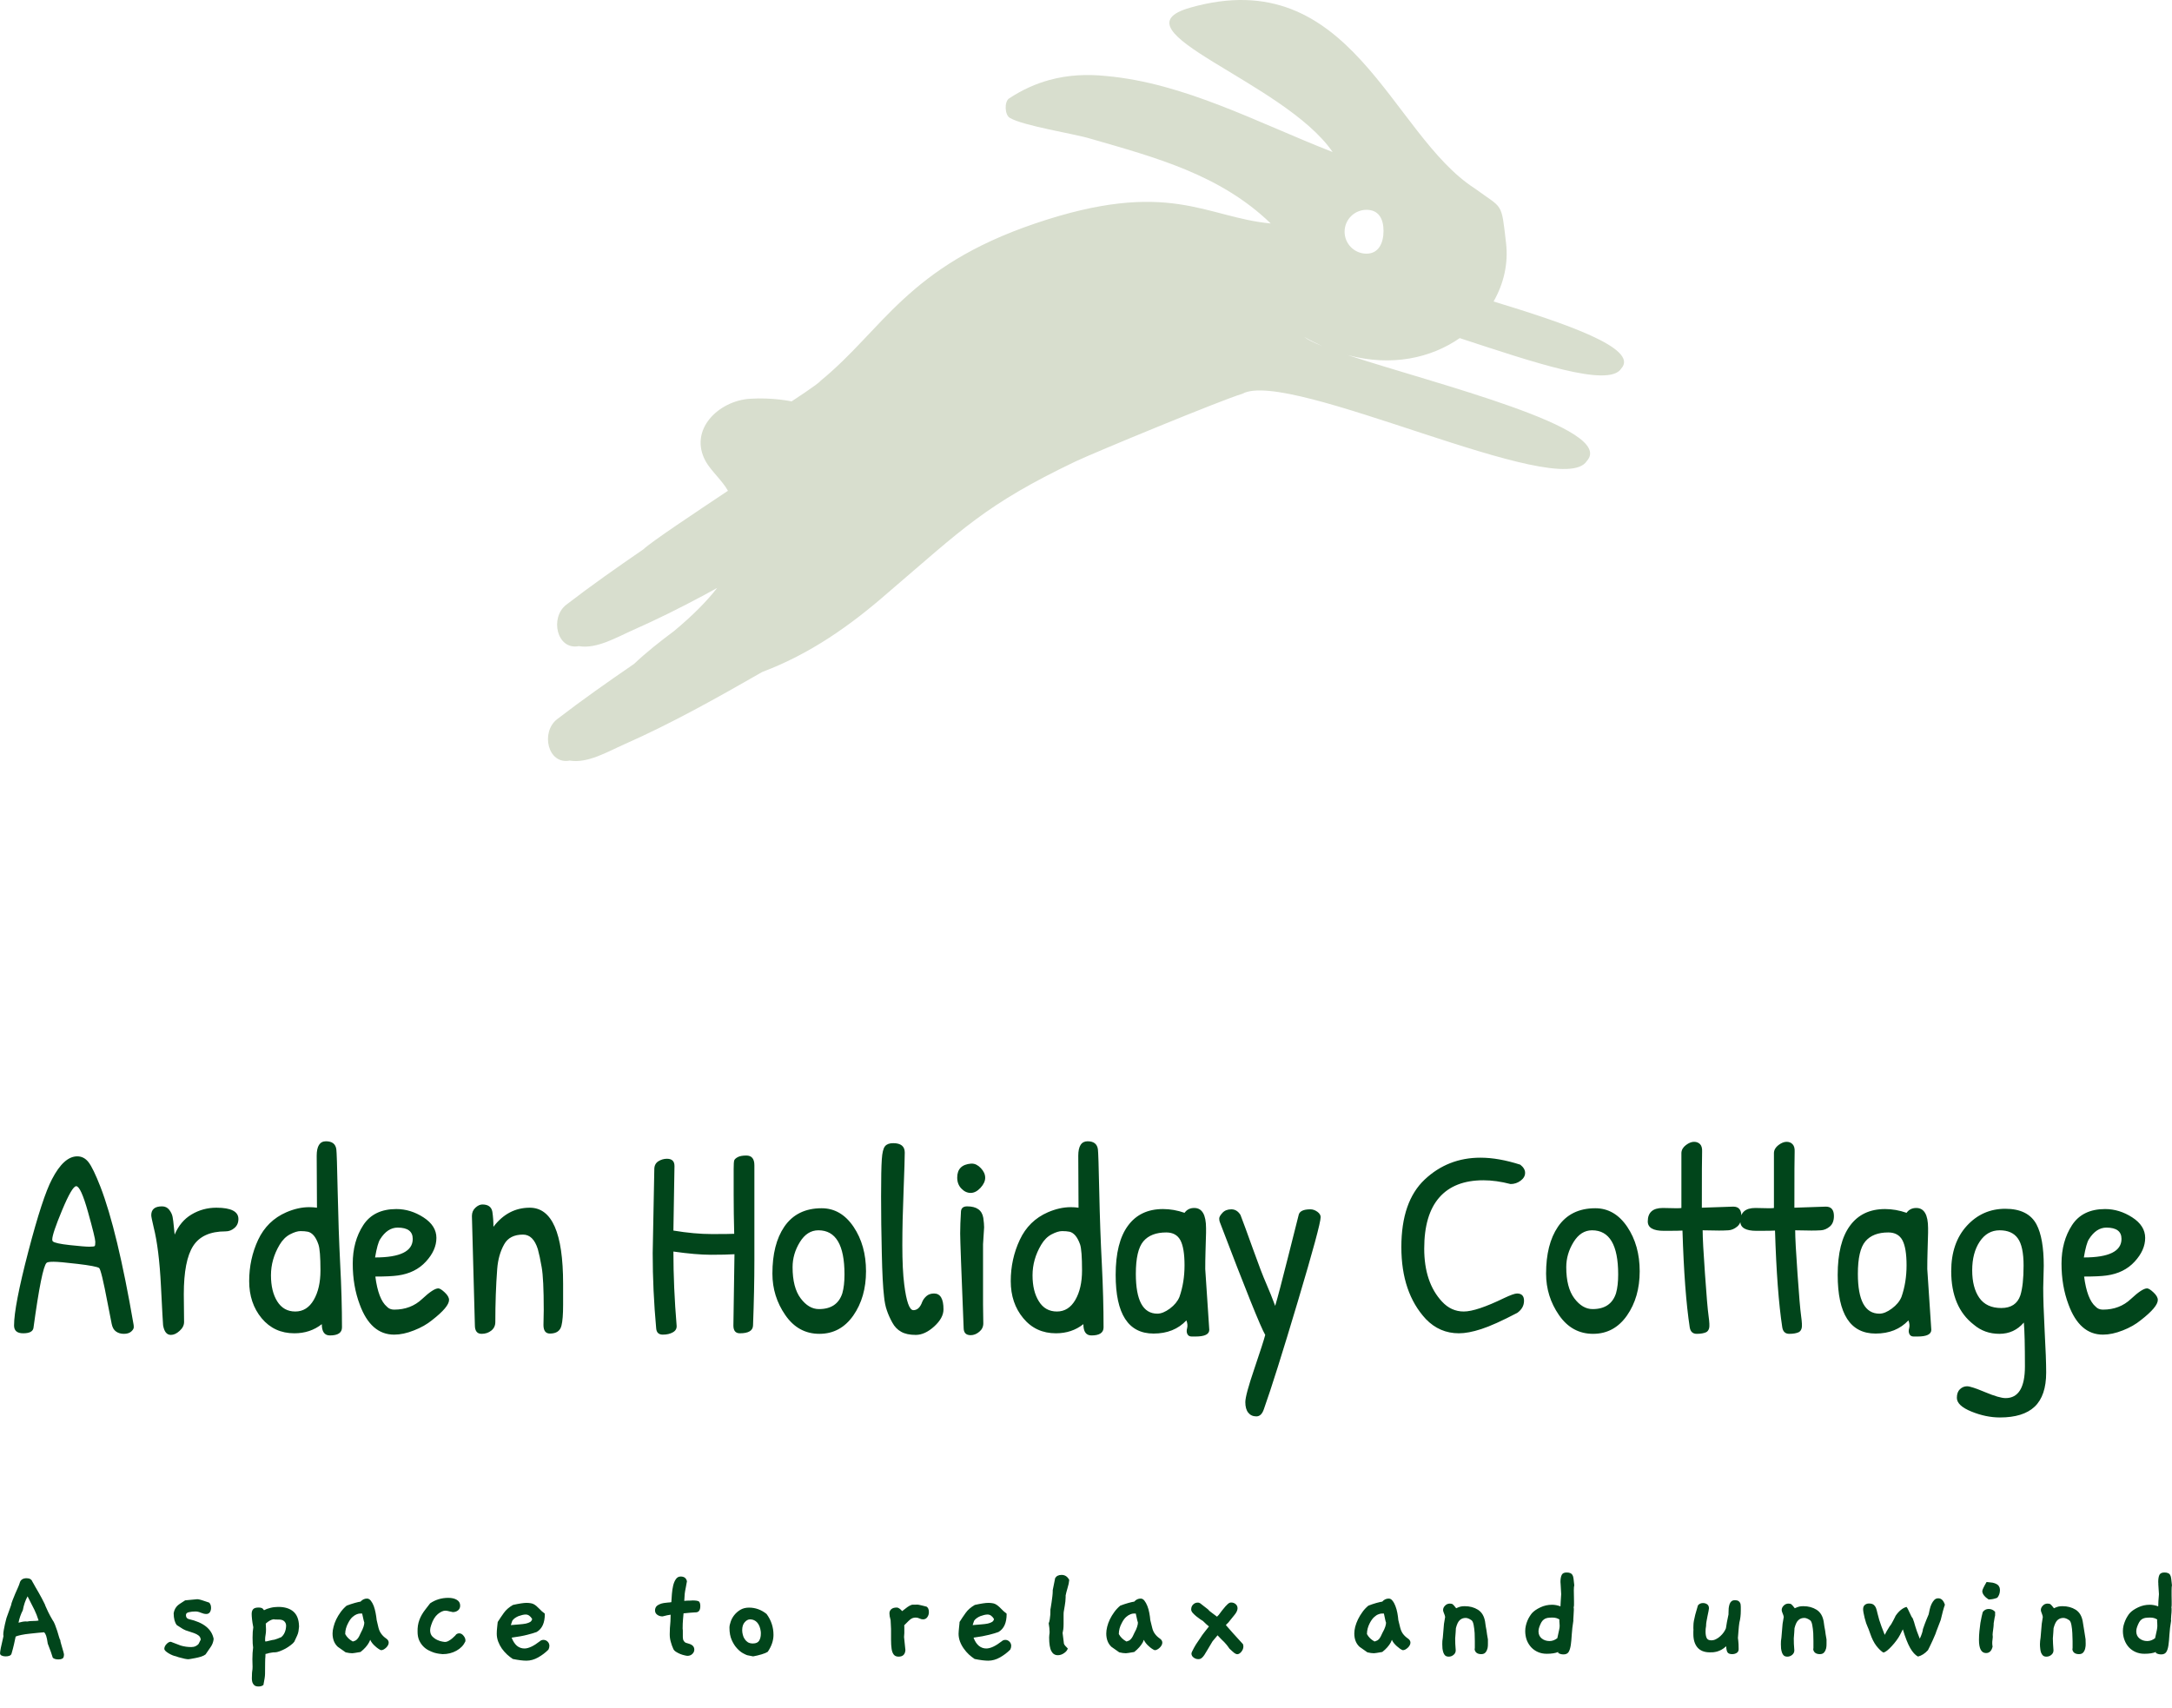 <svg id="SvgjsSvg1006" width="5000" height="3932" xmlns="http://www.w3.org/2000/svg" version="1.1" xmlns:xlink="http://www.w3.org/1999/xlink" xmlns:svgjs="http://svgjs.com/svgjs" viewBox="0 0 242.2 190.475"><defs id="SvgjsDefs1007"></defs><g id="SvgjsG1009" transform="rotate(0 121.1 42.438)"><svg width="120" viewBox="0 0 89.999 63.664" xmlns="http://www.w3.org/2000/svg" version="1.1" xmlns:xlink="http://www.w3.org/1999/xlink" xmlns:svgjs="http://svgjs.com/svgjs" preserveAspectRatio="none" height="84.875" x="61.1" y="0"><g><svg data-color="1" xmlns="http://www.w3.org/2000/svg" xmlns:xlink="http://www.w3.org/1999/xlink" version="1.1" x="0px" y="0px" viewBox="5.003 18.167 89.999 63.664" enable-background="new 0 0 100 100" xml:space="preserve" width="89.999" height="63.664" fill="#d8dece"><path d="M84.091,43.386c0.848-1.485,1.242-3.173,1.044-4.872c-0.41-3.525-0.236-2.835-2.625-4.591  c-7.048-4.525-10.314-18.941-23.784-15.118c-6.735,1.912,7.842,6.16,11.902,12.079c-6.234-2.431-12.381-5.776-18.959-6.36  c-1.591-0.165-3.171-0.091-4.728,0.335c-1.138,0.312-2.263,0.811-3.372,1.543c-0.409,0.27-0.366,1.368,0.054,1.62  c1.14,0.684,5.439,1.335,6.768,1.75c5.426,1.569,10.83,2.999,15.062,7.088c-5.49-0.515-8.52-3.801-19.73,0.01  c-10.667,3.627-12.664,8.851-17.929,13.159c-0.135,0.229-2.415,1.712-2.415,1.712s-1.596-0.342-3.481-0.218  c-2.64,0.173-5.154,2.604-3.703,5.236c0.425,0.771,1.431,1.66,1.861,2.463c-2.685,1.79-6.4,4.253-7.088,4.907  c-2.184,1.498-4.348,3.018-6.43,4.621c-1.403,1.079-0.795,3.818,1.045,3.467c1.5,0.253,3.154-0.737,4.533-1.346  c1.998-0.883,3.948-1.858,5.87-2.884c0.392-0.209,0.779-0.428,1.169-0.641c-0.847,1.091-2.018,2.284-3.604,3.605  c-1.174,0.874-2.332,1.788-3.347,2.751c-2.184,1.498-4.348,3.018-6.43,4.621c-1.402,1.08-0.795,3.819,1.045,3.467  c1.5,0.253,3.155-0.737,4.533-1.346c1.998-0.883,3.947-1.857,5.87-2.884c1.922-1.026,3.818-2.104,5.712-3.187  c1.986-0.746,3.825-1.714,5.558-2.838c1.733-1.124,3.362-2.404,4.927-3.773c6.25-5.34,8.145-7.373,15.676-10.981  c1.506-0.722,12.38-5.213,13.973-5.671c3.881-2.179,26.65,9.104,28.823,5.615c2.483-2.736-12.636-6.428-19.996-8.855  c3.663,0.988,6.966,0.247,9.364-1.42c6.091,1.994,12.482,4.192,13.51,2.543C96.293,47.312,90.068,45.21,84.091,43.386z   M68.255,46.354c0.508,0.29,1.012,0.538,1.512,0.76C69.061,46.833,68.529,46.577,68.255,46.354z M73.464,39.386  c-1.013,0-1.834-0.821-1.834-1.834c0-1.013,0.821-1.834,1.834-1.834s1.422,0.75,1.422,1.763S74.477,39.386,73.464,39.386z"></path></svg></g><defs id="SvgjsDefs1008"></defs></svg></g><g id="SvgjsG1011" transform="rotate(0 121.094 142.675)"><svg xmlns="http://www.w3.org/2000/svg" xmlns:xlink="http://www.w3.org/1999/xlink" width="239.062" viewBox="0.72 9.81 239.07 30.81" overflow="visible" style="overflow: visible;" transform="" version="1.1" xmlns:svgjs="http://svgjs.com/svgjs" preserveAspectRatio="none" height="30.8" x="1.562" y="127.275" fill="#000000" stroke="none"><path stroke="none" fill="#01451b" d="M7.77 11.49L7.77 11.49L7.77 11.49Q8.52 11.49 9.03 12.15L9.03 12.15L9.03 12.15Q9.54 12.81 10.35 14.88L10.35 14.88L10.35 14.88Q12.24 19.77 14.04 30.21L14.04 30.21L14.04 30.21Q14.07 30.33 14.07 30.55L14.07 30.55L14.07 30.55Q14.07 30.78 13.79 31.03L13.79 31.03L13.79 31.03Q13.50 31.29 12.97 31.29L12.97 31.29L12.97 31.29Q12.45 31.29 12.09 31.03L12.09 31.03L12.09 31.03Q11.73 30.78 11.61 30.19L11.61 30.19L11.61 30.19Q11.49 29.61 11.16 27.90L11.16 27.90L11.16 27.90Q10.44 24.09 10.20 23.94L10.20 23.94L10.20 23.94Q9.84 23.73 7.81 23.49L7.81 23.49L7.81 23.49Q5.79 23.25 5.13 23.25L5.13 23.25L5.13 23.25Q4.47 23.25 4.35 23.37L4.35 23.37L4.35 23.37Q3.81 23.85 2.88 30.66L2.88 30.66L2.88 30.66Q2.76 31.23 1.74 31.23L1.74 31.23L1.74 31.23Q0.72 31.23 0.72 30.36L0.72 30.36L0.72 30.36Q0.72 28.20 2.31 22.11L2.31 22.11L2.31 22.11Q3.90 16.02 4.95 14.04L4.95 14.04L4.95 14.04Q6.27 11.49 7.77 11.49ZM7.65 14.82L7.65 14.82L7.65 14.82Q7.20 14.82 6.09 17.47L6.09 17.47L6.09 17.47Q4.98 20.13 4.98 20.76L4.98 20.76L4.98 20.76Q4.98 20.91 5.04 20.97L5.04 20.97L5.04 20.97Q5.28 21.21 6.93 21.39L6.93 21.39L6.93 21.39Q8.58 21.57 9.12 21.57L9.12 21.57L9.12 21.57Q9.66 21.57 9.72 21.49L9.72 21.49L9.72 21.49Q9.78 21.42 9.78 21.02L9.78 21.02L9.78 21.02Q9.78 20.61 8.97 17.71L8.97 17.71L8.97 17.71Q8.16 14.82 7.65 14.82ZM19.65 26.88L19.65 26.88L19.68 29.97L19.68 29.97Q19.68 30.51 19.18 30.96L19.18 30.96L19.18 30.96Q18.69 31.41 18.21 31.41L18.21 31.41L18.21 31.41Q17.52 31.41 17.34 30.33L17.34 30.33L17.34 30.33Q17.31 30.09 17.10 25.93L17.10 25.93L17.10 25.93Q16.89 21.78 16.29 19.41L16.29 19.41L16.29 19.41Q16.02 18.27 16.02 18.06L16.02 18.06L16.02 18.06Q16.02 17.07 17.22 17.07L17.22 17.07L17.22 17.07Q17.73 17.07 18.03 17.46L18.03 17.46L18.03 17.46Q18.33 17.85 18.40 18.25L18.40 18.25L18.40 18.25Q18.48 18.66 18.54 19.35L18.54 19.35L18.54 19.35Q18.60 20.04 18.63 20.22L18.63 20.22L18.63 20.22Q19.26 18.72 20.52 17.97L20.52 17.97L20.52 17.97Q21.78 17.22 23.28 17.22L23.28 17.22L23.28 17.22Q25.74 17.22 25.74 18.48L25.74 18.48L25.74 18.48Q25.74 19.11 25.30 19.48L25.30 19.48L25.30 19.48Q24.87 19.86 24.30 19.86L24.30 19.86L24.30 19.86Q21.75 19.86 20.70 21.48L20.70 21.48L20.70 21.48Q19.65 23.10 19.65 26.88ZM34.50 17.22L34.50 17.22L34.47 11.43L34.47 11.43Q34.47 9.81 35.50 9.81L35.50 9.81L35.50 9.81Q36.54 9.81 36.66 10.71L36.66 10.71L36.66 10.71Q36.72 11.10 36.81 15.42L36.81 15.42L36.81 15.42Q36.90 19.74 37.09 23.52L37.09 23.52L37.09 23.52Q37.29 27.30 37.29 30.57L37.29 30.57L37.29 30.57Q37.29 31.47 35.94 31.47L35.94 31.47L35.94 31.47Q35.04 31.47 35.04 30.21L35.04 30.21L35.04 30.21Q33.75 31.23 31.98 31.23L31.98 31.23L31.98 31.23Q29.73 31.23 28.33 29.55L28.33 29.55L28.33 29.55Q26.94 27.87 26.94 25.41L26.94 25.41L26.94 25.41Q26.94 22.95 27.94 20.80L27.94 20.80L27.94 20.80Q28.95 18.66 31.08 17.73L31.08 17.73L31.08 17.73Q32.40 17.16 33.63 17.16L33.63 17.16L33.63 17.16Q34.08 17.16 34.50 17.22ZM34.66 21.31L34.66 21.31L34.66 21.31Q34.44 20.67 34.14 20.32L34.14 20.32L34.14 20.32Q33.84 19.98 33.49 19.90L33.49 19.90L33.49 19.90Q33.15 19.83 32.67 19.83L32.67 19.83L32.67 19.83Q32.19 19.83 31.50 20.19L31.50 20.19L31.50 20.19Q30.81 20.55 30.33 21.36L30.33 21.36L30.33 21.36Q29.37 22.98 29.37 24.76L29.37 24.76L29.37 24.76Q29.37 26.55 30.07 27.67L30.07 27.67L30.07 27.67Q30.78 28.80 32.08 28.80L32.08 28.80L32.08 28.80Q33.39 28.80 34.14 27.51L34.14 27.51L34.14 27.51Q34.89 26.22 34.89 24.21L34.89 24.21L34.89 24.21Q34.89 21.96 34.66 21.31ZM43.35 17.37L43.35 17.37L43.35 17.37Q44.94 17.37 46.38 18.30L46.38 18.30L46.38 18.30Q47.82 19.23 47.82 20.59L47.82 20.59L47.82 20.59Q47.82 21.96 46.65 23.23L46.65 23.23L46.65 23.23Q45.48 24.51 43.53 24.78L43.53 24.78L43.53 24.78Q42.69 24.90 41.01 24.90L41.01 24.90L41.01 24.90Q41.34 27.45 42.30 28.26L42.30 28.26L42.30 28.26Q42.60 28.59 43.11 28.59L43.11 28.59L43.11 28.59Q44.97 28.59 46.23 27.40L46.23 27.40L46.23 27.40Q47.49 26.22 48.03 26.22L48.03 26.22L48.03 26.22Q48.27 26.22 48.75 26.67L48.75 26.67L48.75 26.67Q49.23 27.12 49.23 27.51L49.23 27.51L49.23 27.51Q49.23 28.29 47.34 29.76L47.34 29.76L47.34 29.76Q46.50 30.45 45.31 30.91L45.31 30.91L45.31 30.91Q44.13 31.38 43.11 31.38L43.11 31.38L43.11 31.38Q40.50 31.38 39.27 28.02L39.27 28.02L39.27 28.02Q38.49 25.95 38.49 23.46L38.49 23.46L38.49 23.46Q38.49 20.97 39.66 19.17L39.66 19.17L39.66 19.17Q40.83 17.37 43.35 17.37ZM43.50 19.44L43.50 19.44L43.50 19.44Q42.36 19.44 41.55 20.73L41.55 20.73L41.55 20.73Q41.25 21.18 40.98 22.77L40.98 22.77L40.98 22.77Q45.18 22.77 45.18 20.70L45.18 20.70L45.18 20.70Q45.18 19.44 43.50 19.44ZM52.11 30.33L52.11 30.33L51.78 18.15L51.78 18.15Q51.78 17.58 52.17 17.22L52.17 17.22L52.17 17.22Q52.56 16.86 52.95 16.86L52.95 16.86L52.95 16.86Q53.91 16.86 54.06 17.67L54.06 17.67L54.06 17.67Q54.18 18.48 54.18 19.35L54.18 19.35L54.18 19.35Q55.80 17.22 58.23 17.22L58.23 17.22L58.23 17.22Q61.95 17.22 61.95 25.71L61.95 25.71L61.95 25.71Q61.95 26.49 61.95 28.06L61.95 28.06L61.95 28.06Q61.95 29.64 61.77 30.36L61.77 30.36L61.77 30.36Q61.56 31.26 60.48 31.26L60.48 31.26L60.48 31.26Q59.76 31.26 59.76 30.30L59.76 30.30L59.79 28.62L59.79 28.62Q59.79 25.14 59.56 23.86L59.56 23.86L59.56 23.86Q59.34 22.59 59.13 21.84L59.13 21.84L59.13 21.84Q58.62 20.22 57.48 20.22L57.48 20.22L57.48 20.22Q55.98 20.22 55.38 21.30L55.38 21.30L55.38 21.30Q54.72 22.47 54.60 24.06L54.60 24.06L54.60 24.06Q54.39 26.85 54.39 29.97L54.39 29.97L54.39 29.97Q54.39 30.57 53.94 30.93L53.94 30.93L53.94 30.93Q53.49 31.29 52.86 31.29L52.86 31.29L52.86 31.29Q52.11 31.29 52.11 30.33ZM74.37 12.57L74.25 19.77L74.25 19.77Q76.59 20.16 78.54 20.16L78.54 20.16L78.54 20.16Q80.49 20.16 81.03 20.13L81.03 20.13L81.03 20.13Q80.97 17.85 80.97 15.75L80.97 15.75L80.97 15.75Q80.97 13.65 80.97 12.90L80.97 12.90L80.97 12.90Q80.97 12.15 81.03 11.95L81.03 11.95L81.03 11.95Q81.09 11.76 81.42 11.58L81.42 11.58L81.42 11.58Q81.75 11.40 82.38 11.40L82.38 11.40L82.38 11.40Q83.28 11.40 83.28 12.48L83.28 12.48L83.28 23.10L83.28 23.10Q83.28 26.40 83.13 30.36L83.13 30.36L83.13 30.36Q83.10 31.23 81.66 31.23L81.66 31.23L81.66 31.23Q80.94 31.23 80.94 30.36L80.94 30.36L81.06 22.41L81.06 22.41Q80.10 22.47 78.44 22.47L78.44 22.47L78.44 22.47Q76.77 22.47 74.25 22.11L74.25 22.11L74.25 22.11Q74.25 26.07 74.61 30.39L74.61 30.39L74.61 30.39Q74.64 30.87 74.19 31.12L74.19 31.12L74.19 31.12Q73.74 31.38 73.07 31.38L73.07 31.38L73.07 31.38Q72.39 31.38 72.33 30.69L72.33 30.69L72.33 30.69Q71.94 26.43 71.94 22.29L71.94 22.29L72.12 12.93L72.12 12.93Q72.12 12.33 72.57 12.04L72.57 12.04L72.57 12.04Q73.02 11.76 73.53 11.76L73.53 11.76L73.53 11.76Q74.37 11.76 74.37 12.57L74.37 12.57ZM90.78 17.28L90.78 17.28L90.78 17.28Q92.94 17.28 94.34 19.35L94.34 19.35L94.34 19.35Q95.73 21.42 95.73 24.31L95.73 24.31L95.73 24.31Q95.73 27.21 94.31 29.25L94.31 29.25L94.31 29.25Q92.88 31.29 90.53 31.29L90.53 31.29L90.53 31.29Q88.17 31.29 86.73 29.20L86.73 29.20L86.73 29.20Q85.29 27.12 85.29 24.57L85.29 24.57L85.29 24.57Q85.29 21.30 86.61 19.35L86.61 19.35L86.61 19.35Q88.02 17.28 90.78 17.28ZM90.42 19.74L90.42 19.74L90.42 19.74Q89.16 19.74 88.35 21.06L88.35 21.06L88.35 21.06Q87.54 22.38 87.54 23.85L87.54 23.85L87.54 23.85Q87.54 26.13 88.44 27.33L88.44 27.33L88.44 27.33Q89.34 28.53 90.48 28.53L90.48 28.53L90.48 28.53Q92.52 28.53 93.09 26.76L93.09 26.76L93.09 26.76Q93.33 25.92 93.33 24.66L93.33 24.66L93.33 24.66Q93.33 19.74 90.42 19.74ZM97.49 11.83L97.49 11.83L97.49 11.83Q97.56 10.71 97.85 10.36L97.85 10.36L97.85 10.36Q98.13 10.02 98.76 10.02L98.76 10.02L98.76 10.02Q100.05 10.02 100.05 11.07L100.05 11.07L100.05 11.07Q100.05 11.88 99.92 15.30L99.92 15.30L99.92 15.30Q99.78 18.72 99.78 21.42L99.78 21.42L99.78 21.42Q99.78 24.12 99.99 25.77L99.99 25.77L99.99 25.77Q100.35 28.65 101.01 28.65L101.01 28.65L101.01 28.65Q101.67 28.65 102.00 27.72L102.00 27.72L102.00 27.72Q102.15 27.36 102.48 27.07L102.48 27.07L102.48 27.07Q102.81 26.79 103.32 26.79L103.32 26.79L103.32 26.79Q104.37 26.79 104.37 28.56L104.37 28.56L104.37 28.56Q104.37 29.52 103.34 30.46L103.34 30.46L103.34 30.46Q102.30 31.41 101.28 31.41L101.28 31.41L101.28 31.41Q100.26 31.41 99.65 31.06L99.65 31.06L99.65 31.06Q99.03 30.72 98.66 30.03L98.66 30.03L98.66 30.03Q98.28 29.34 98.06 28.69L98.06 28.69L98.06 28.69Q97.83 28.05 97.74 27.12L97.74 27.12L97.74 27.12Q97.56 25.62 97.49 22.30L97.49 22.30L97.49 22.30Q97.41 18.99 97.41 15.97L97.41 15.97L97.41 15.97Q97.41 12.96 97.49 11.83ZM107.52 12.30L107.52 12.30L107.52 12.30Q108.06 12.30 108.54 12.81L108.54 12.81L108.54 12.81Q109.02 13.32 109.02 13.88L109.02 13.88L109.02 13.88Q109.02 14.43 108.50 15L108.50 15L108.50 15Q107.97 15.57 107.40 15.57L107.40 15.57L107.40 15.57Q106.83 15.57 106.37 15.09L106.37 15.09L106.37 15.09Q105.90 14.61 105.90 13.86L105.90 13.86L105.90 13.86Q105.90 12.42 107.46 12.30L107.46 12.30L107.46 12.30Q107.49 12.30 107.52 12.30ZM108.78 21.30L108.78 28.02L108.81 30.12L108.81 30.12Q108.81 30.69 108.36 31.06L108.36 31.06L108.36 31.06Q107.91 31.44 107.40 31.44L107.40 31.44L107.40 31.44Q106.65 31.44 106.62 30.69L106.62 30.69L106.62 30.69Q106.23 21.12 106.23 20.10L106.23 20.10L106.23 20.10Q106.23 19.08 106.32 17.61L106.32 17.61L106.32 17.61Q106.38 17.07 107.01 17.07L107.01 17.07L107.01 17.07Q108.60 17.07 108.81 18.36L108.81 18.36L108.81 18.36Q108.90 19.02 108.90 19.41L108.90 19.41L108.78 21.30ZM119.43 17.22L119.43 17.22L119.40 11.43L119.40 11.43Q119.40 9.81 120.44 9.81L120.44 9.81L120.44 9.81Q121.47 9.81 121.59 10.71L121.59 10.71L121.59 10.71Q121.65 11.10 121.74 15.42L121.74 15.42L121.74 15.42Q121.83 19.74 122.03 23.52L122.03 23.52L122.03 23.52Q122.22 27.30 122.22 30.57L122.22 30.57L122.22 30.57Q122.22 31.47 120.87 31.47L120.87 31.47L120.87 31.47Q119.97 31.47 119.97 30.21L119.97 30.21L119.97 30.21Q118.68 31.23 116.91 31.23L116.91 31.23L116.91 31.23Q114.66 31.23 113.27 29.55L113.27 29.55L113.27 29.55Q111.87 27.87 111.87 25.41L111.87 25.41L111.87 25.41Q111.87 22.95 112.88 20.80L112.88 20.80L112.88 20.80Q113.88 18.66 116.01 17.73L116.01 17.73L116.01 17.73Q117.33 17.16 118.56 17.16L118.56 17.16L118.56 17.16Q119.01 17.16 119.43 17.22ZM119.60 21.31L119.60 21.31L119.60 21.31Q119.37 20.67 119.07 20.32L119.07 20.32L119.07 20.32Q118.77 19.98 118.43 19.90L118.43 19.90L118.43 19.90Q118.08 19.83 117.60 19.83L117.60 19.83L117.60 19.83Q117.12 19.83 116.43 20.19L116.43 20.19L116.43 20.19Q115.74 20.55 115.26 21.36L115.26 21.36L115.26 21.36Q114.30 22.98 114.30 24.76L114.30 24.76L114.30 24.76Q114.30 26.55 115.01 27.67L115.01 27.67L115.01 27.67Q115.71 28.80 117.02 28.80L117.02 28.80L117.02 28.80Q118.32 28.80 119.07 27.51L119.07 27.51L119.07 27.51Q119.82 26.22 119.82 24.21L119.82 24.21L119.82 24.21Q119.82 21.96 119.60 21.31ZM132.33 17.25L132.33 17.25L132.33 17.25Q133.65 17.25 133.65 19.50L133.65 19.50L133.65 19.50Q133.65 19.74 133.65 20.01L133.65 20.01L133.59 22.11L133.59 22.11Q133.56 23.10 133.56 24.06L133.56 24.06L134.01 30.84L134.01 30.84Q134.01 31.59 132.48 31.59L132.48 31.59L132.48 31.59Q132.39 31.59 132.05 31.59L132.05 31.59L132.05 31.59Q131.70 31.59 131.57 31.32L131.57 31.32L131.57 31.32Q131.43 31.05 131.54 30.66L131.54 30.66L131.54 30.66Q131.64 30.27 131.46 29.79L131.46 29.79L131.46 29.79Q130.08 31.26 127.80 31.26L127.80 31.26L127.80 31.26Q123.57 31.26 123.57 24.72L123.57 24.72L123.57 24.72Q123.57 21.09 124.94 19.23L124.94 19.23L124.94 19.23Q126.30 17.37 128.85 17.37L128.85 17.37L128.85 17.37Q130.05 17.37 131.25 17.79L131.25 17.79L131.25 17.79Q131.64 17.25 132.33 17.25ZM129.21 19.98L129.21 19.98L129.21 19.98Q127.50 19.98 126.66 20.97L126.66 20.97L126.66 20.97Q125.82 21.96 125.82 24.60L125.82 24.60L125.82 24.60Q125.82 29.04 128.22 29.04L128.22 29.04L128.22 29.04Q128.85 29.04 129.62 28.47L129.62 28.47L129.62 28.47Q130.38 27.90 130.68 27.18L130.68 27.18L130.68 27.18Q131.25 25.56 131.25 23.64L131.25 23.64L131.25 23.64Q131.25 21.72 130.79 20.85L130.79 20.85L130.79 20.85Q130.32 19.98 129.21 19.98ZM145.29 17.40L145.29 17.40L145.29 17.40Q145.68 17.40 146.06 17.67L146.06 17.67L146.06 17.67Q146.43 17.94 146.43 18.27L146.43 18.27L146.43 18.27Q146.43 19.14 143.88 27.69L143.88 27.69L143.88 27.69Q141.33 36.24 140.10 39.69L140.10 39.69L140.10 39.69Q139.83 40.50 139.26 40.50L139.26 40.50L139.26 40.50Q138.69 40.50 138.36 40.09L138.36 40.09L138.36 40.09Q138.03 39.69 138.03 38.91L138.03 38.91L138.03 38.91Q138.03 38.13 139.04 35.17L139.04 35.17L139.04 35.17Q140.04 32.22 140.25 31.41L140.25 31.41L140.25 31.41Q139.50 30.15 135.18 18.81L135.18 18.81L135.18 18.81Q135.12 18.66 135.12 18.42L135.12 18.42L135.12 18.42Q135.12 18.18 135.48 17.79L135.48 17.79L135.48 17.79Q135.84 17.40 136.47 17.40L136.47 17.40L136.47 17.40Q137.10 17.40 137.49 18.03L137.49 18.03L137.49 18.03Q137.91 19.11 138.87 21.79L138.87 21.79L138.87 21.79Q139.83 24.48 140.36 25.68L140.36 25.68L140.36 25.68Q140.88 26.88 141.36 28.17L141.36 28.17L141.36 28.17Q141.78 26.76 142.80 22.70L142.80 22.70L142.80 22.70Q143.82 18.63 143.97 18.06L143.97 18.06L143.97 18.06Q144.09 17.40 145.29 17.40ZM164.25 11.64L164.25 11.64L164.25 11.64Q166.26 11.64 168.69 12.42L168.69 12.42L168.69 12.42Q169.23 12.84 169.23 13.33L169.23 13.33L169.23 13.33Q169.23 13.83 168.74 14.20L168.74 14.20L168.74 14.20Q168.24 14.58 167.61 14.58L167.61 14.58L167.61 14.58Q165.99 14.16 164.58 14.16L164.58 14.16L164.58 14.16Q161.34 14.16 159.66 16.08L159.66 16.08L159.66 16.08Q157.98 18 157.98 21.78L157.98 21.78L157.98 21.78Q157.98 25.56 159.96 27.69L159.96 27.69L159.96 27.69Q160.98 28.80 162.39 28.80L162.39 28.80L162.39 28.80Q163.80 28.80 166.89 27.30L166.89 27.30L166.89 27.30Q167.97 26.79 168.33 26.79L168.33 26.79L168.33 26.79Q169.11 26.79 169.11 27.60L169.11 27.60L169.11 27.60Q169.11 28.41 168.36 28.95L168.36 28.95L168.36 28.95Q165.78 30.30 164.34 30.76L164.34 30.76L164.34 30.76Q162.90 31.23 161.85 31.23L161.85 31.23L161.85 31.23Q159.69 31.23 158.16 29.64L158.16 29.64L158.16 29.64Q155.43 26.70 155.43 21.61L155.43 21.61L155.43 21.61Q155.43 16.53 158.03 14.08L158.03 14.08L158.03 14.08Q160.62 11.64 164.25 11.64ZM177.06 17.28L177.06 17.28L177.06 17.28Q179.22 17.28 180.62 19.35L180.62 19.35L180.62 19.35Q182.01 21.42 182.01 24.31L182.01 24.31L182.01 24.31Q182.01 27.21 180.59 29.25L180.59 29.25L180.59 29.25Q179.16 31.29 176.81 31.29L176.81 31.29L176.81 31.29Q174.45 31.29 173.01 29.20L173.01 29.20L173.01 29.20Q171.57 27.12 171.57 24.57L171.57 24.57L171.57 24.57Q171.57 21.30 172.89 19.35L172.89 19.35L172.89 19.35Q174.30 17.28 177.06 17.28ZM176.70 19.74L176.70 19.74L176.70 19.74Q175.44 19.74 174.63 21.06L174.63 21.06L174.63 21.06Q173.82 22.38 173.82 23.85L173.82 23.85L173.82 23.85Q173.82 26.13 174.72 27.33L174.72 27.33L174.72 27.33Q175.62 28.53 176.76 28.53L176.76 28.53L176.76 28.53Q178.80 28.53 179.37 26.76L179.37 26.76L179.37 26.76Q179.61 25.92 179.61 24.66L179.61 24.66L179.61 24.66Q179.61 19.74 176.70 19.74ZM184.59 17.25L184.59 17.25L186.09 17.28L186.09 17.28Q186.60 17.28 186.66 17.25L186.66 17.25L186.66 11.10L186.66 11.10Q186.69 10.59 187.17 10.23L187.17 10.23L187.17 10.23Q187.65 9.87 188.07 9.87L188.07 9.87L188.07 9.87Q188.49 9.87 188.75 10.14L188.75 10.14L188.75 10.14Q189.00 10.41 188.97 10.98L188.97 10.98L188.97 10.98Q188.94 11.55 188.94 17.22L188.94 17.22L192.45 17.10L192.45 17.10Q193.35 17.10 193.35 18.15L193.35 18.15L193.35 18.15Q193.35 18.93 192.89 19.32L192.89 19.32L192.89 19.32Q192.42 19.71 191.90 19.74L191.90 19.74L191.90 19.74Q191.37 19.77 190.86 19.77L190.86 19.77L189.03 19.74L189.03 19.74Q189.03 20.97 189.29 24.60L189.29 24.60L189.29 24.60Q189.54 28.23 189.69 29.29L189.69 29.29L189.69 29.29Q189.84 30.36 189.75 30.67L189.75 30.67L189.75 30.67Q189.66 30.99 189.42 31.11L189.42 31.11L189.42 31.11Q189.03 31.29 188.37 31.29L188.37 31.29L188.37 31.29Q187.71 31.29 187.59 30.57L187.59 30.57L187.59 30.57Q186.99 26.64 186.78 19.77L186.78 19.77L186.78 19.77Q186.51 19.80 184.71 19.80L184.71 19.80L184.71 19.80Q182.91 19.80 182.91 18.75L182.91 18.75L182.91 18.75Q182.91 17.25 184.59 17.25ZM194.91 17.25L194.91 17.25L196.41 17.28L196.41 17.28Q196.92 17.28 196.98 17.25L196.98 17.25L196.98 11.10L196.98 11.10Q197.01 10.59 197.49 10.23L197.49 10.23L197.49 10.23Q197.97 9.87 198.39 9.87L198.39 9.87L198.39 9.87Q198.81 9.87 199.06 10.14L199.06 10.14L199.06 10.14Q199.32 10.41 199.29 10.98L199.29 10.98L199.29 10.98Q199.26 11.55 199.26 17.22L199.26 17.22L202.77 17.10L202.77 17.10Q203.67 17.10 203.67 18.15L203.67 18.15L203.67 18.15Q203.67 18.93 203.21 19.32L203.21 19.32L203.21 19.32Q202.74 19.71 202.22 19.74L202.22 19.74L202.22 19.74Q201.69 19.77 201.18 19.77L201.18 19.77L199.35 19.74L199.35 19.74Q199.35 20.97 199.61 24.60L199.61 24.60L199.61 24.60Q199.86 28.23 200.01 29.29L200.01 29.29L200.01 29.29Q200.16 30.36 200.07 30.67L200.07 30.67L200.07 30.67Q199.98 30.99 199.74 31.11L199.74 31.11L199.74 31.11Q199.35 31.29 198.69 31.29L198.69 31.29L198.69 31.29Q198.03 31.29 197.91 30.57L197.91 30.57L197.91 30.57Q197.31 26.64 197.10 19.77L197.10 19.77L197.10 19.77Q196.83 19.80 195.03 19.80L195.03 19.80L195.03 19.80Q193.23 19.80 193.23 18.75L193.23 18.75L193.23 18.75Q193.23 17.25 194.91 17.25ZM212.85 17.25L212.85 17.25L212.85 17.25Q214.17 17.25 214.17 19.50L214.17 19.50L214.17 19.50Q214.17 19.74 214.17 20.01L214.17 20.01L214.11 22.11L214.11 22.11Q214.08 23.10 214.08 24.06L214.08 24.06L214.53 30.84L214.53 30.84Q214.53 31.59 213 31.59L213 31.59L213 31.59Q212.91 31.59 212.56 31.59L212.56 31.59L212.56 31.59Q212.22 31.59 212.09 31.32L212.09 31.32L212.09 31.32Q211.95 31.05 212.06 30.66L212.06 30.66L212.06 30.66Q212.16 30.27 211.98 29.79L211.98 29.79L211.98 29.79Q210.60 31.26 208.32 31.26L208.32 31.26L208.32 31.26Q204.09 31.26 204.09 24.72L204.09 24.72L204.09 24.72Q204.09 21.09 205.46 19.23L205.46 19.23L205.46 19.23Q206.82 17.37 209.37 17.37L209.37 17.37L209.37 17.37Q210.57 17.37 211.77 17.79L211.77 17.79L211.77 17.79Q212.16 17.25 212.85 17.25ZM209.73 19.98L209.73 19.98L209.73 19.98Q208.02 19.98 207.18 20.97L207.18 20.97L207.18 20.97Q206.34 21.96 206.34 24.60L206.34 24.60L206.34 24.60Q206.34 29.04 208.74 29.04L208.74 29.04L208.74 29.04Q209.37 29.04 210.13 28.47L210.13 28.47L210.13 28.47Q210.90 27.90 211.20 27.18L211.20 27.18L211.20 27.18Q211.77 25.56 211.77 23.64L211.77 23.64L211.77 23.64Q211.77 21.72 211.31 20.85L211.31 20.85L211.31 20.85Q210.84 19.98 209.73 19.98ZM224.85 30.03L224.85 30.03L224.85 30.03Q223.77 31.29 222.12 31.29L222.12 31.29L222.12 31.29Q220.47 31.29 219.27 30.27L219.27 30.27L219.27 30.27Q216.75 28.32 216.75 24.30L216.75 24.30L216.75 24.30Q216.75 21.15 218.49 19.24L218.49 19.24L218.49 19.24Q220.23 17.34 222.78 17.34L222.78 17.34L222.78 17.34Q225.33 17.34 226.26 19.08L226.26 19.08L226.26 19.08Q227.07 20.61 227.07 23.70L227.07 23.70L227.01 26.16L227.01 26.16Q227.01 27.90 227.17 30.97L227.17 30.97L227.17 30.97Q227.34 34.05 227.34 35.61L227.34 35.61L227.34 35.61Q227.34 38.19 226.06 39.41L226.06 39.41L226.06 39.41Q224.79 40.62 222.18 40.62L222.18 40.62L222.18 40.62Q220.62 40.62 219 39.96L219 39.96L219 39.96Q217.38 39.30 217.38 38.43L217.38 38.43L217.38 38.43Q217.38 37.80 217.72 37.47L217.72 37.47L217.72 37.47Q218.07 37.14 218.52 37.14L218.52 37.14L218.52 37.14Q218.97 37.14 220.54 37.80L220.54 37.80L220.54 37.80Q222.12 38.46 222.81 38.46L222.81 38.46L222.81 38.46Q224.97 38.46 224.97 34.92L224.97 34.92L224.97 34.92Q224.97 31.38 224.85 30.03ZM224.82 23.68L224.82 23.68L224.82 23.68Q224.82 21.51 224.17 20.63L224.17 20.63L224.17 20.63Q223.53 19.74 222.15 19.74L222.15 19.74L222.15 19.74Q220.77 19.74 219.93 21L219.93 21L219.93 21Q219.09 22.26 219.09 24.20L219.09 24.20L219.09 24.20Q219.09 26.13 219.88 27.27L219.88 27.27L219.88 27.27Q220.68 28.41 222.33 28.41L222.33 28.41L222.33 28.41Q223.98 28.41 224.46 27L224.46 27L224.46 27Q224.82 25.86 224.82 23.68ZM233.91 17.37L233.91 17.37L233.91 17.37Q235.50 17.37 236.94 18.30L236.94 18.30L236.94 18.30Q238.38 19.23 238.38 20.59L238.38 20.59L238.38 20.59Q238.38 21.96 237.21 23.23L237.21 23.23L237.21 23.23Q236.04 24.51 234.09 24.78L234.09 24.78L234.09 24.78Q233.25 24.90 231.57 24.90L231.57 24.90L231.57 24.90Q231.90 27.45 232.86 28.26L232.86 28.26L232.86 28.26Q233.16 28.59 233.67 28.59L233.67 28.59L233.67 28.59Q235.53 28.59 236.79 27.40L236.79 27.40L236.79 27.40Q238.05 26.22 238.59 26.22L238.59 26.22L238.59 26.22Q238.83 26.22 239.31 26.67L239.31 26.67L239.31 26.67Q239.79 27.12 239.79 27.51L239.79 27.51L239.79 27.51Q239.79 28.29 237.90 29.76L237.90 29.76L237.90 29.76Q237.06 30.45 235.88 30.91L235.88 30.91L235.88 30.91Q234.69 31.38 233.67 31.38L233.67 31.38L233.67 31.38Q231.06 31.38 229.83 28.02L229.83 28.02L229.83 28.02Q229.05 25.95 229.05 23.46L229.05 23.46L229.05 23.46Q229.05 20.97 230.22 19.17L230.22 19.17L230.22 19.17Q231.39 17.37 233.91 17.37ZM234.06 19.44L234.06 19.44L234.06 19.44Q232.92 19.44 232.11 20.73L232.11 20.73L232.11 20.73Q231.81 21.18 231.54 22.77L231.54 22.77L231.54 22.77Q235.74 22.77 235.74 20.70L235.74 20.70L235.74 20.70Q235.74 19.44 234.06 19.44Z" transform="rotate(0 120.255 25.215)"></path><defs id="SvgjsDefs1010"></defs></svg></g><g id="SvgjsG1013" transform="rotate(0 121.1 181.719)"><svg xmlns="http://www.w3.org/2000/svg" xmlns:xlink="http://www.w3.org/1999/xlink" width="242.2" viewBox="0.82 2.91 242.2 12.72" overflow="visible" style="overflow: visible;" transform="" version="1.1" xmlns:svgjs="http://svgjs.com/svgjs" preserveAspectRatio="none" height="12.713" x="0" y="175.363" fill="#000000" stroke="none"><path stroke="none" fill="#01451b" d="M7.92 12.30L7.92 12.30L7.92 12.30Q7.86 12.61 7.33 12.61L7.33 12.61L7.33 12.61Q6.90 12.61 6.70 12.42L6.70 12.42L6.70 12.42Q6.62 12.14 6.48 11.75L6.48 11.75L6.48 11.75Q6.34 11.36 6.14 10.85L6.14 10.85L6.14 10.85Q6.05 10.22 5.96 9.97L5.96 9.97L5.96 9.97Q5.87 9.71 5.74 9.58L5.74 9.58L5.74 9.58Q5.50 9.60 5.06 9.64L5.06 9.64L5.06 9.64Q4.61 9.68 4.11 9.74L4.11 9.74L4.11 9.74Q3.62 9.79 3.18 9.88L3.18 9.88L3.18 9.88Q2.75 9.97 2.56 10.06L2.56 10.06L2.56 10.06Q2.48 10.46 2.37 10.94L2.37 10.94L2.37 10.94Q2.26 11.42 2.10 11.97L2.10 11.97L2.10 11.97Q2.05 12.13 1.87 12.20L1.87 12.20L1.87 12.20Q1.70 12.27 1.44 12.27L1.44 12.27L1.44 12.27Q1.18 12.27 1 12.18L1 12.18L1 12.18Q0.82 12.10 0.82 11.92L0.82 11.92L0.82 11.92Q0.82 11.60 1.20 10.02L1.20 10.02L1.20 10.02Q1.18 9.95 1.18 9.82L1.18 9.82L1.18 9.82Q1.18 9.62 1.24 9.30L1.24 9.30L1.24 9.30Q1.30 8.99 1.36 8.70L1.36 8.70L1.36 8.70Q1.42 8.42 1.48 8.21L1.48 8.21L1.48 8.21Q1.54 8 1.54 7.98L1.54 7.98L2.05 6.56L2.05 6.56Q2.08 6.35 2.22 6L2.22 6L2.22 6Q2.35 5.65 2.51 5.28L2.51 5.28L2.51 5.28Q2.67 4.91 2.82 4.58L2.82 4.58L2.82 4.58Q2.96 4.26 3.01 4.08L3.01 4.08L3.01 4.08Q3.15 3.55 3.78 3.55L3.78 3.55L3.78 3.55Q4.29 3.55 4.43 3.94L4.43 3.94L4.43 3.94Q4.43 3.94 4.53 4.11L4.53 4.11L4.53 4.11Q4.62 4.29 4.78 4.56L4.78 4.56L4.78 4.56Q4.94 4.83 5.13 5.16L5.13 5.16L5.13 5.16Q5.31 5.49 5.47 5.78L5.47 5.78L5.47 5.78Q5.63 6.08 5.74 6.31L5.74 6.31L5.74 6.31Q5.86 6.54 5.87 6.62L5.87 6.62L5.87 6.62Q6 6.93 6.19 7.32L6.19 7.32L6.19 7.32Q6.38 7.71 6.66 8.19L6.66 8.19L6.66 8.19Q6.82 8.40 6.95 8.74L6.95 8.74L6.95 8.74Q7.09 9.09 7.20 9.44L7.20 9.44L7.20 9.44Q7.31 9.79 7.39 10.08L7.39 10.08L7.39 10.08Q7.47 10.37 7.54 10.46L7.54 10.46L7.54 10.46Q7.54 10.58 7.61 10.81L7.61 10.81L7.61 10.81Q7.68 11.04 7.75 11.30L7.75 11.30L7.75 11.30Q7.82 11.55 7.89 11.78L7.89 11.78L7.89 11.78Q7.95 12 7.95 12.10L7.95 12.10L7.95 12.10Q7.95 12.18 7.92 12.30ZM5.12 8.27L5.12 8.27L5.12 8.27Q4.99 7.89 4.89 7.62L4.89 7.62L4.89 7.62Q4.78 7.34 4.65 7.07L4.65 7.07L4.65 7.07Q4.51 6.80 4.34 6.46L4.34 6.46L4.34 6.46Q4.16 6.11 3.89 5.57L3.89 5.57L3.89 5.57Q3.52 6.24 3.36 7.12L3.36 7.12L3.36 7.12Q3.02 7.78 2.88 8.51L2.88 8.51L2.88 8.51Q3.38 8.37 3.68 8.37L3.68 8.37L3.68 8.37Q3.79 8.37 3.84 8.38L3.84 8.38L3.84 8.38Q4.11 8.32 4.50 8.32L4.50 8.32L4.50 8.32Q4.88 8.32 5.12 8.27ZM24.64 10.32L24.64 10.32L24.64 10.32Q24.59 10.82 24.31 11.22L24.31 11.22L24.31 11.22Q24.03 11.63 23.74 12.05L23.74 12.05L23.74 12.05Q23.57 12.19 23.24 12.30L23.24 12.30L23.24 12.30Q22.91 12.40 22.59 12.46L22.59 12.46L22.59 12.46Q22.27 12.53 22.04 12.56L22.04 12.56L22.04 12.56Q21.81 12.59 21.84 12.59L21.84 12.59L21.84 12.59Q21.68 12.59 21.43 12.54L21.43 12.54L21.43 12.54Q21.18 12.48 20.95 12.42L20.95 12.42L20.95 12.42Q20.72 12.37 20.57 12.31L20.57 12.31L20.57 12.31Q20.42 12.26 20.43 12.26L20.43 12.26L20.43 12.26Q20.29 12.24 20.06 12.15L20.06 12.15L20.06 12.15Q19.84 12.06 19.64 11.94L19.64 11.94L19.64 11.94Q19.44 11.82 19.29 11.69L19.29 11.69L19.29 11.69Q19.14 11.55 19.14 11.42L19.14 11.42L19.14 11.42Q19.14 11.30 19.20 11.16L19.20 11.16L19.20 11.16Q19.26 11.02 19.38 10.90L19.38 10.90L19.38 10.90Q19.49 10.78 19.61 10.71L19.61 10.71L19.61 10.71Q19.73 10.64 19.86 10.64L19.86 10.64L20.96 11.06L20.96 11.06Q21.26 11.15 21.56 11.19L21.56 11.19L21.56 11.19Q21.86 11.23 22.14 11.23L22.14 11.23L22.14 11.23Q22.42 11.23 22.63 11.13L22.63 11.13L22.63 11.13Q22.85 11.02 22.96 10.88L22.96 10.88L23.20 10.40L23.20 10.40Q23.17 10.11 22.97 9.95L22.97 9.95L22.97 9.95Q22.77 9.79 22.47 9.68L22.47 9.68L22.47 9.68Q22.18 9.57 21.84 9.47L21.84 9.47L21.84 9.47Q21.50 9.38 21.22 9.22L21.22 9.22L20.53 8.78L20.53 8.78Q20.19 8.35 20.18 7.46L20.18 7.46L20.18 7.46Q20.27 6.90 20.66 6.56L20.66 6.56L20.66 6.56Q20.67 6.54 20.86 6.41L20.86 6.41L20.86 6.41Q21.06 6.27 21.46 6.02L21.46 6.02L21.46 6.02Q21.52 6.02 21.86 5.98L21.86 5.98L21.86 5.98Q22.21 5.95 22.82 5.89L22.82 5.89L22.82 5.89Q23.09 5.89 24.14 6.27L24.14 6.27L24.14 6.27Q24.35 6.48 24.35 6.85L24.35 6.85L24.35 6.85Q24.35 7.14 24.22 7.34L24.22 7.34L24.22 7.34Q24.08 7.54 23.82 7.54L23.82 7.54L23.82 7.54Q23.55 7.54 23.22 7.40L23.22 7.40L23.22 7.40Q22.90 7.26 22.61 7.26L22.61 7.26L22.61 7.26Q22.21 7.26 21.88 7.34L21.88 7.34L21.88 7.34Q21.55 7.41 21.55 7.66L21.55 7.66L21.55 7.66Q21.55 8.03 21.87 8.11L21.87 8.11L21.87 8.11Q24.32 8.66 24.64 10.32ZM34.16 8.88L34.16 8.88L34.16 8.98L34.16 8.98Q34.14 9.23 34.10 9.47L34.10 9.47L34.10 9.47Q34.06 9.71 33.95 9.95L33.95 9.95L33.63 10.64L33.63 10.64Q33.50 10.82 33.23 11.02L33.23 11.02L33.23 11.02Q32.96 11.23 32.64 11.41L32.64 11.41L32.64 11.41Q32.32 11.58 32 11.70L32 11.70L32 11.70Q31.68 11.82 31.47 11.82L31.47 11.82L31.31 11.82L31.31 11.82Q31.23 11.82 31.10 11.85L31.10 11.85L31.10 11.85Q30.96 11.87 30.82 11.90L30.82 11.90L30.82 11.90Q30.69 11.94 30.58 11.97L30.58 11.97L30.58 11.97Q30.46 12 30.42 12L30.42 12L30.42 12Q30.42 12.24 30.41 12.32L30.41 12.32L30.41 12.32Q30.40 12.40 30.39 12.55L30.39 12.55L30.39 12.55Q30.38 12.70 30.38 13.06L30.38 13.06L30.38 13.06Q30.37 13.41 30.37 14.21L30.37 14.21L30.37 14.21Q30.37 14.43 30.32 14.74L30.32 14.74L30.32 14.74Q30.27 15.04 30.19 15.46L30.19 15.46L30.19 15.46Q29.98 15.63 29.65 15.63L29.65 15.63L29.65 15.63Q29.33 15.63 29.17 15.49L29.17 15.49L29.17 15.49Q29.01 15.34 28.95 15.14L28.95 15.14L28.95 15.14Q28.90 14.93 28.90 14.73L28.90 14.73L28.90 14.73Q28.91 14.53 28.91 14.40L28.91 14.40L28.91 14.40Q28.91 14.10 28.94 13.91L28.94 13.91L28.94 13.91Q28.98 13.73 28.98 13.41L28.98 13.41L28.98 13.41Q28.98 13.23 28.97 13.03L28.97 13.03L28.97 13.03Q28.96 12.83 28.96 12.59L28.96 12.59L28.96 12.59Q28.96 12.22 28.98 11.90L28.98 11.90L28.98 11.90Q29.01 11.58 29.04 11.28L29.04 11.28L29.04 11.28Q28.98 10.96 28.98 10.18L28.98 10.18L28.98 10.18Q28.98 9.47 29.06 9.02L29.06 9.02L29.06 9.02Q28.96 8.51 28.92 8.14L28.92 8.14L28.92 8.14Q28.88 7.76 28.88 7.54L28.88 7.54L28.88 7.54Q28.88 7.17 29.06 6.99L29.06 6.99L29.06 6.99Q29.23 6.82 29.65 6.82L29.65 6.82L29.65 6.82Q29.94 6.82 30.10 6.93L30.10 6.93L30.26 7.12L30.26 7.12Q30.54 6.96 30.96 6.86L30.96 6.86L30.96 6.86Q31.38 6.75 31.84 6.75L31.84 6.75L31.84 6.75Q32.93 6.75 33.53 7.27L33.53 7.27L33.53 7.27Q34.13 7.79 34.16 8.88ZM32.67 9.28L32.67 9.28L32.67 9.28Q32.72 9.02 32.72 8.85L32.72 8.85L32.72 8.85Q32.72 8.56 32.52 8.36L32.52 8.36L32.52 8.36Q32.32 8.16 31.90 8.16L31.90 8.16L31.74 8.16L31.74 8.16Q31.42 8.16 31.33 8.13L31.33 8.13L31.33 8.13Q30.93 8.18 30.45 8.61L30.45 8.61L30.45 8.61Q30.45 8.64 30.46 8.80L30.46 8.80L30.46 8.80Q30.48 8.96 30.48 9.25L30.48 9.25L30.48 9.25Q30.48 9.62 30.43 9.87L30.43 9.87L30.43 9.87Q30.38 10.13 30.38 10.34L30.38 10.34L30.38 10.34Q30.38 10.42 30.38 10.51L30.38 10.51L30.38 10.51Q30.38 10.61 30.43 10.61L30.43 10.61L30.43 10.61Q30.48 10.61 30.61 10.58L30.61 10.58L30.61 10.58Q30.74 10.56 30.86 10.52L30.86 10.52L30.86 10.52Q30.99 10.48 31.11 10.46L31.11 10.46L31.11 10.46Q31.23 10.43 31.26 10.43L31.26 10.43L31.26 10.43Q31.36 10.43 31.50 10.38L31.50 10.38L31.50 10.38Q31.63 10.34 31.77 10.29L31.77 10.29L31.77 10.29Q31.90 10.24 32.01 10.19L32.01 10.19L32.01 10.19Q32.11 10.14 32.16 10.14L32.16 10.14L32.16 10.14Q32.54 9.84 32.67 9.28ZM43.87 10.27L43.87 10.27L43.87 10.27Q44.16 10.46 44.16 10.74L44.16 10.74L44.16 10.74Q44.16 10.88 44.08 11.03L44.08 11.03L44.08 11.03Q44 11.18 43.87 11.30L43.87 11.30L43.87 11.30Q43.74 11.42 43.60 11.50L43.60 11.50L43.60 11.50Q43.46 11.58 43.31 11.58L43.31 11.58L43.31 11.58Q43.18 11.54 43.01 11.42L43.01 11.42L43.01 11.42Q42.83 11.30 42.66 11.14L42.66 11.14L42.66 11.14Q42.48 10.99 42.33 10.80L42.33 10.80L42.33 10.80Q42.18 10.61 42.10 10.42L42.10 10.42L41.98 10.69L41.98 10.69Q41.68 11.26 41.02 11.78L41.02 11.78L41.02 11.78Q40.22 11.92 40.10 11.92L40.10 11.92L40.10 11.92Q39.79 11.92 39.36 11.82L39.36 11.82L38.48 11.20L38.48 11.20Q37.90 10.66 37.90 9.71L37.90 9.71L37.90 9.71Q37.90 9.38 38.01 8.97L38.01 8.97L38.01 8.97Q38.11 8.56 38.31 8.14L38.31 8.14L38.31 8.14Q38.51 7.73 38.80 7.33L38.80 7.33L38.80 7.33Q39.09 6.93 39.47 6.61L39.47 6.61L39.47 6.61Q39.94 6.43 40.37 6.31L40.37 6.31L40.37 6.31Q40.80 6.19 41.02 6.16L41.02 6.16L41.02 6.16Q41.33 5.82 41.74 5.82L41.74 5.82L41.74 5.82Q41.98 5.82 42.17 6.06L42.17 6.06L42.17 6.06Q42.35 6.29 42.49 6.64L42.49 6.64L42.49 6.64Q42.62 6.99 42.70 7.42L42.70 7.42L42.70 7.42Q42.78 7.84 42.82 8.22L42.82 8.22L43.02 9.07L43.02 9.07Q43.12 9.47 43.34 9.76L43.34 9.76L43.34 9.76Q43.55 10.05 43.87 10.27ZM41.44 8.50L41.44 8.50L41.44 8.50Q41.41 8.48 41.20 7.49L41.20 7.49L41.20 7.49Q41.12 7.49 40.96 7.49L40.96 7.49L40.96 7.49Q40.80 7.49 40.58 7.58L40.58 7.58L40.58 7.58Q40.37 7.66 40.12 7.88L40.12 7.88L40.12 7.88Q39.87 8.10 39.65 8.53L39.65 8.53L39.65 8.53Q39.31 9.15 39.31 9.78L39.31 9.78L39.31 9.78Q39.58 10.30 40.16 10.61L40.16 10.61L40.16 10.61Q40.34 10.56 40.46 10.50L40.46 10.50L40.46 10.50Q40.58 10.43 40.67 10.32L40.67 10.32L40.67 10.32Q40.77 10.21 40.86 10.04L40.86 10.04L40.86 10.04Q40.94 9.87 41.06 9.62L41.06 9.62L41.06 9.62Q41.26 9.25 41.35 8.97L41.35 8.97L41.35 8.97Q41.44 8.69 41.44 8.50ZM52.70 10.62L52.70 10.62L52.70 10.62Q52.40 11.26 51.71 11.64L51.71 11.64L51.71 11.64Q51.02 12.02 50.18 12.02L50.18 12.02L50.18 12.02Q50.06 12.02 49.81 11.98L49.81 11.98L49.81 11.98Q49.55 11.95 49.24 11.86L49.24 11.86L49.24 11.86Q48.93 11.76 48.60 11.59L48.60 11.59L48.60 11.59Q48.27 11.42 48 11.14L48 11.14L48 11.14Q47.73 10.86 47.55 10.46L47.55 10.46L47.55 10.46Q47.38 10.06 47.38 9.52L47.38 9.52L47.38 9.52Q47.36 8.80 47.58 8.21L47.58 8.21L47.58 8.21Q47.79 7.62 48.27 7.01L48.27 7.01L48.78 6.35L48.78 6.35Q49.68 5.74 50.80 5.74L50.80 5.74L50.80 5.74Q51.41 5.74 51.77 5.97L51.77 5.97L51.77 5.97Q52.13 6.19 52.13 6.61L52.13 6.61L52.13 6.61Q52.13 6.93 51.90 7.13L51.90 7.13L51.90 7.13Q51.66 7.33 51.30 7.33L51.30 7.33L51.30 7.33Q51.28 7.33 51.18 7.30L51.18 7.30L51.18 7.30Q51.07 7.28 50.94 7.25L50.94 7.25L50.94 7.25Q50.82 7.22 50.69 7.19L50.69 7.19L50.69 7.19Q50.56 7.17 50.48 7.17L50.48 7.17L50.48 7.17Q50.11 7.17 49.64 7.55L49.64 7.55L49.64 7.55Q49.17 7.94 48.90 8.77L48.90 8.77L48.90 8.77Q48.78 9.12 48.78 9.34L48.78 9.34L48.78 9.34Q48.78 9.79 49.03 10.05L49.03 10.05L49.03 10.05Q49.28 10.30 49.58 10.44L49.58 10.44L49.58 10.44Q49.89 10.58 50.14 10.62L50.14 10.62L50.14 10.62Q50.40 10.66 50.42 10.66L50.42 10.66L50.42 10.66Q50.64 10.66 50.86 10.53L50.86 10.53L50.86 10.53Q51.09 10.40 51.27 10.24L51.27 10.24L51.27 10.24Q51.46 10.08 51.57 9.96L51.57 9.96L51.57 9.96Q51.68 9.84 51.66 9.84L51.66 9.84L51.66 9.84Q51.82 9.70 52.03 9.70L52.03 9.70L52.03 9.70Q52.29 9.70 52.50 9.96L52.50 9.96L52.50 9.96Q52.72 10.22 52.72 10.50L52.72 10.50L52.72 10.50Q52.72 10.58 52.70 10.62ZM61.97 11.52L61.97 11.52L61.97 11.52Q61.46 12.03 60.82 12.39L60.82 12.39L60.82 12.39Q60.18 12.75 59.52 12.75L59.52 12.75L59.52 12.75Q58.93 12.75 58 12.56L58 12.56L58 12.56Q57.68 12.35 57.36 12.06L57.36 12.06L57.36 12.06Q57.04 11.76 56.78 11.40L56.78 11.40L56.78 11.40Q56.53 11.04 56.37 10.62L56.37 10.62L56.37 10.62Q56.21 10.19 56.21 9.74L56.21 9.74L56.21 9.74Q56.21 9.62 56.22 9.40L56.22 9.40L56.22 9.40Q56.24 9.18 56.26 8.97L56.26 8.97L56.26 8.97Q56.29 8.75 56.30 8.59L56.30 8.59L56.30 8.59Q56.32 8.43 56.32 8.43L56.32 8.43L56.32 8.43Q56.64 7.92 57 7.42L57 7.42L57 7.42Q57.36 6.91 58.02 6.53L58.02 6.53L58.02 6.53Q59.06 6.30 59.52 6.30L59.52 6.30L59.52 6.30Q59.76 6.30 59.94 6.33L59.94 6.33L59.94 6.33Q60.11 6.35 60.28 6.42L60.28 6.42L60.28 6.42Q60.45 6.50 60.62 6.64L60.62 6.64L60.62 6.64Q60.78 6.78 61.01 7.01L61.01 7.01L61.01 7.01Q61.26 7.28 61.42 7.38L61.42 7.38L61.42 7.38Q61.57 7.47 61.57 7.55L61.57 7.55L61.57 7.55Q61.57 9.02 60.66 9.55L60.66 9.55L60.66 9.55Q60.26 9.70 59.62 9.86L59.62 9.86L59.62 9.86Q58.98 10.03 57.87 10.18L57.87 10.18L57.87 10.18Q58.10 10.78 58.46 11.09L58.46 11.09L58.46 11.09Q58.83 11.39 59.30 11.39L59.30 11.39L59.30 11.39Q59.98 11.39 61.02 10.58L61.02 10.58L61.02 10.58Q61.18 10.43 61.42 10.43L61.42 10.43L61.42 10.43Q61.68 10.43 61.88 10.62L61.88 10.62L61.88 10.62Q62.08 10.82 62.08 11.10L62.08 11.10L62.08 11.10Q62.08 11.31 61.97 11.52ZM60.16 8.10L60.16 8.10L60.16 8.10Q59.86 7.60 59.44 7.60L59.44 7.60L59.44 7.60Q59.26 7.60 59.06 7.65L59.06 7.65L59.06 7.65Q58.85 7.70 58.63 7.78L58.63 7.78L58.63 7.78Q58.42 7.87 58.23 8L58.23 8L58.23 8Q58.05 8.13 57.94 8.30L57.94 8.30L57.78 8.78L57.78 8.78Q58.32 8.74 58.74 8.70L58.74 8.70L58.74 8.70Q59.15 8.67 59.46 8.61L59.46 8.61L59.46 8.61Q59.76 8.54 59.94 8.43L59.94 8.43L59.94 8.43Q60.11 8.32 60.16 8.10ZM78.74 6.13L78.74 6.13L78.74 6.13Q78.91 6.27 78.91 6.66L78.91 6.66L78.91 6.66Q78.91 7.36 78.38 7.36L78.38 7.36L78.32 7.36L78.32 7.36Q78.08 7.38 77.76 7.40L77.76 7.40L77.76 7.40Q77.44 7.42 77.04 7.47L77.04 7.47L77.04 7.47Q77.01 7.73 76.98 8.15L76.98 8.15L76.98 8.15Q76.94 8.58 76.94 9.17L76.94 9.17L76.94 9.17Q76.94 9.22 76.95 9.26L76.95 9.26L76.95 9.26Q76.96 9.31 76.96 9.38L76.96 9.38L76.96 10.11L76.96 10.11Q76.96 10.37 77.05 10.52L77.05 10.52L77.05 10.52Q77.14 10.67 77.26 10.74L77.26 10.74L77.71 10.88L77.71 10.88Q78.24 11.06 78.24 11.52L78.24 11.52L78.24 11.52Q78.24 11.79 78.02 12L78.02 12L78.02 12Q77.81 12.21 77.47 12.21L77.47 12.21L77.47 12.21Q77.38 12.21 77.14 12.15L77.14 12.15L77.14 12.15Q76.91 12.10 76.66 12L76.66 12L76.66 12Q76.42 11.90 76.20 11.76L76.20 11.76L76.20 11.76Q75.98 11.62 75.90 11.44L75.90 11.44L75.90 11.44Q75.73 11.07 75.62 10.66L75.62 10.66L75.62 10.66Q75.50 10.26 75.50 9.81L75.50 9.81L75.50 9.81Q75.50 9.31 75.52 9.10L75.52 9.10L75.52 9.10Q75.54 8.90 75.55 8.74L75.55 8.74L75.55 8.74Q75.57 8.58 75.58 8.35L75.58 8.35L75.58 8.35Q75.60 8.13 75.60 7.62L75.60 7.62L75.60 7.62Q75.30 7.65 74.70 7.81L74.70 7.81L74.70 7.81Q74.35 7.81 74.10 7.62L74.10 7.62L74.10 7.62Q73.86 7.44 73.86 7.14L73.86 7.14L73.86 7.14Q73.86 6.91 73.99 6.72L73.99 6.72L73.99 6.72Q74.13 6.53 74.56 6.38L74.56 6.38L74.56 6.38Q74.70 6.34 74.82 6.32L74.82 6.32L74.82 6.32Q74.94 6.30 75.06 6.29L75.06 6.29L75.06 6.29Q75.18 6.27 75.33 6.26L75.33 6.26L75.33 6.26Q75.47 6.26 75.68 6.22L75.68 6.22L75.68 6.22Q75.70 5.82 75.74 5.32L75.74 5.32L75.74 5.32Q75.78 4.82 75.88 4.38L75.88 4.38L75.88 4.38Q75.98 3.95 76.18 3.66L76.18 3.66L76.18 3.66Q76.38 3.36 76.72 3.36L76.72 3.36L76.72 3.36Q77.30 3.36 77.42 3.89L77.42 3.89L77.42 3.89Q77.42 3.90 77.38 4.10L77.38 4.10L77.38 4.10Q77.34 4.30 77.30 4.54L77.30 4.54L77.30 4.54Q77.25 4.78 77.21 5.01L77.21 5.01L77.21 5.01Q77.17 5.23 77.17 5.30L77.17 5.30L77.12 6.08L77.12 6.08Q77.23 6.06 77.33 6.06L77.33 6.06L77.33 6.06Q77.42 6.05 77.54 6.05L77.54 6.05L77.68 6.05L77.68 6.05Q77.79 6.05 77.89 6.04L77.89 6.04L77.89 6.04Q77.98 6.03 78.06 6.03L78.06 6.03L78.06 6.03Q78.54 6.03 78.74 6.13ZM86.43 11.76L86.43 11.76L86.43 11.76Q86.22 11.90 85.76 12.04L85.76 12.04L85.76 12.04Q85.30 12.18 84.80 12.27L84.80 12.27L84.14 12.14L84.14 12.14Q84 12.10 83.67 11.92L83.67 11.92L83.67 11.92Q83.34 11.74 83.01 11.38L83.01 11.38L83.01 11.38Q82.67 11.02 82.42 10.46L82.42 10.46L82.42 10.46Q82.16 9.89 82.16 9.07L82.16 9.07L82.16 9.07Q82.16 8.78 82.30 8.39L82.30 8.39L82.30 8.39Q82.43 8 82.70 7.66L82.70 7.66L82.70 7.66Q82.98 7.31 83.38 7.07L83.38 7.07L83.38 7.07Q83.79 6.83 84.34 6.83L84.34 6.83L84.34 6.83Q85.42 6.83 86.30 7.54L86.30 7.54L86.30 7.54Q87.07 8.59 87.07 9.87L87.07 9.87L87.07 9.87Q87.07 10.82 86.43 11.76ZM85.65 9.49L85.65 9.49L85.65 9.49Q85.57 8.86 85.26 8.50L85.26 8.50L85.26 8.50Q84.94 8.14 84.46 8.14L84.46 8.14L84.46 8.14Q84.14 8.14 83.86 8.46L83.86 8.46L83.86 8.46Q83.58 8.77 83.58 9.36L83.58 9.36L83.58 9.36Q83.58 9.60 83.65 9.86L83.65 9.86L83.65 9.86Q83.71 10.13 83.86 10.34L83.86 10.34L83.86 10.34Q84 10.56 84.22 10.70L84.22 10.70L84.22 10.70Q84.45 10.83 84.77 10.83L84.77 10.83L84.77 10.83Q85.28 10.83 85.47 10.52L85.47 10.52L85.47 10.52Q85.66 10.21 85.66 9.74L85.66 9.74L85.66 9.74Q85.66 9.68 85.66 9.62L85.66 9.62L85.66 9.62Q85.65 9.57 85.65 9.49ZM103.58 6.58L104.14 6.72L104.14 6.72Q104.40 6.88 104.40 7.33L104.40 7.33L104.40 7.33Q104.40 7.66 104.22 7.90L104.22 7.90L104.22 7.90Q104.05 8.14 103.74 8.14L103.74 8.14L103.74 8.14Q103.55 8.14 103.35 8.04L103.35 8.04L103.35 8.04Q103.15 7.94 102.93 7.94L102.93 7.94L102.93 7.94Q102.74 7.94 102.55 8.01L102.55 8.01L102.55 8.01Q102.37 8.08 102.13 8.32L102.13 8.32L101.65 8.80L101.65 8.80Q101.65 8.91 101.66 9.02L101.66 9.02L101.66 9.02Q101.66 9.14 101.66 9.26L101.66 9.26L101.66 9.26Q101.66 9.46 101.66 9.66L101.66 9.66L101.66 9.66Q101.65 9.87 101.63 10.11L101.63 10.11L101.78 11.57L101.78 11.57Q101.73 12.30 101.02 12.30L101.02 12.30L101.02 12.30Q100.66 12.30 100.48 12.07L100.48 12.07L100.48 12.07Q100.30 11.84 100.24 11.42L100.24 11.42L100.24 11.42Q100.18 11.01 100.18 10.45L100.18 10.45L100.18 10.45Q100.19 9.89 100.18 9.22L100.18 9.22L100.18 9.22Q100.14 8.21 100.13 8.21L100.13 8.21L100.13 8.22L100.13 8.22Q100.06 7.98 100.03 7.80L100.03 7.80L100.03 7.80Q100 7.62 100 7.47L100 7.47L100 7.47Q100 7.18 100.21 7L100.21 7L100.21 7Q100.42 6.82 100.82 6.82L100.82 6.82L100.82 6.82Q101.07 6.82 101.42 7.22L101.42 7.22L101.42 7.22Q101.79 6.93 101.99 6.78L101.99 6.78L101.99 6.78Q102.19 6.64 102.33 6.58L102.33 6.58L102.33 6.58Q102.46 6.51 102.59 6.50L102.59 6.50L102.59 6.50Q102.72 6.50 102.93 6.50L102.93 6.50L102.93 6.50Q103.10 6.48 103.26 6.51L103.26 6.51L103.26 6.51Q103.41 6.54 103.58 6.58L103.58 6.58ZM113.47 11.52L113.47 11.52L113.47 11.52Q112.96 12.03 112.32 12.39L112.32 12.39L112.32 12.39Q111.68 12.75 111.02 12.75L111.02 12.75L111.02 12.75Q110.43 12.75 109.50 12.56L109.50 12.56L109.50 12.56Q109.18 12.35 108.86 12.06L108.86 12.06L108.86 12.06Q108.54 11.76 108.29 11.40L108.29 11.40L108.29 11.40Q108.03 11.04 107.87 10.62L107.87 10.62L107.87 10.62Q107.71 10.19 107.71 9.74L107.71 9.74L107.71 9.74Q107.71 9.62 107.73 9.40L107.73 9.40L107.73 9.40Q107.74 9.18 107.77 8.97L107.77 8.97L107.77 8.97Q107.79 8.75 107.81 8.59L107.81 8.59L107.81 8.59Q107.82 8.43 107.82 8.43L107.82 8.43L107.82 8.43Q108.14 7.92 108.50 7.42L108.50 7.42L108.50 7.42Q108.86 6.91 109.52 6.53L109.52 6.53L109.52 6.53Q110.56 6.30 111.02 6.30L111.02 6.30L111.02 6.30Q111.26 6.30 111.44 6.33L111.44 6.33L111.44 6.33Q111.62 6.35 111.78 6.42L111.78 6.42L111.78 6.42Q111.95 6.50 112.12 6.64L112.12 6.64L112.12 6.64Q112.29 6.78 112.51 7.01L112.51 7.01L112.51 7.01Q112.77 7.28 112.92 7.38L112.92 7.38L112.92 7.38Q113.07 7.47 113.07 7.55L113.07 7.55L113.07 7.55Q113.07 9.02 112.16 9.55L112.16 9.55L112.16 9.55Q111.76 9.70 111.12 9.86L111.12 9.86L111.12 9.86Q110.48 10.03 109.38 10.18L109.38 10.18L109.38 10.18Q109.60 10.78 109.97 11.09L109.97 11.09L109.97 11.09Q110.34 11.39 110.80 11.39L110.80 11.39L110.80 11.39Q111.49 11.39 112.53 10.58L112.53 10.58L112.53 10.58Q112.69 10.43 112.93 10.43L112.93 10.43L112.93 10.43Q113.18 10.43 113.38 10.62L113.38 10.62L113.38 10.62Q113.58 10.82 113.58 11.10L113.58 11.10L113.58 11.10Q113.58 11.31 113.47 11.52ZM111.66 8.10L111.66 8.10L111.66 8.10Q111.36 7.60 110.94 7.60L110.94 7.60L110.94 7.60Q110.77 7.60 110.56 7.65L110.56 7.65L110.56 7.65Q110.35 7.70 110.14 7.78L110.14 7.78L110.14 7.78Q109.92 7.87 109.74 8L109.74 8L109.74 8Q109.55 8.13 109.44 8.30L109.44 8.30L109.28 8.78L109.28 8.78Q109.82 8.74 110.24 8.70L110.24 8.70L110.24 8.70Q110.66 8.67 110.96 8.61L110.96 8.61L110.96 8.61Q111.26 8.54 111.44 8.43L111.44 8.43L111.44 8.43Q111.62 8.32 111.66 8.10ZM120.05 3.74L120.05 3.74L120.05 3.74Q120.02 4.14 119.86 4.65L119.86 4.65L119.86 4.65Q119.71 5.15 119.65 5.47L119.65 5.47L119.65 5.66L119.65 5.66Q119.65 5.89 119.62 6.14L119.62 6.14L119.62 6.14Q119.58 6.40 119.55 6.63L119.55 6.63L119.55 6.63Q119.52 6.86 119.48 7.04L119.48 7.04L119.48 7.04Q119.44 7.22 119.44 7.28L119.44 7.28L119.44 7.28Q119.42 7.36 119.42 7.66L119.42 7.66L119.42 7.66Q119.42 7.97 119.42 8.48L119.42 8.48L119.42 8.67L119.42 8.67Q119.42 8.99 119.39 9.23L119.39 9.23L119.39 9.23Q119.36 9.47 119.31 9.66L119.31 9.66L119.46 10.86L119.46 10.86Q119.52 11.04 119.89 11.39L119.89 11.39L119.89 11.39Q119.81 11.68 119.47 11.91L119.47 11.91L119.47 11.91Q119.14 12.14 118.78 12.14L118.78 12.14L118.78 12.14Q118.30 12.14 118.06 11.69L118.06 11.69L118.06 11.69Q117.81 11.23 117.81 10.16L117.81 10.16L117.81 10.16Q117.81 9.98 117.83 9.86L117.83 9.86L117.83 9.86Q117.86 9.73 117.86 9.54L117.86 9.54L117.86 9.54Q117.86 9.15 117.76 8.58L117.76 8.58L117.76 8.58Q117.84 8.40 117.88 8.13L117.88 8.13L117.88 8.13Q117.92 7.86 117.94 7.61L117.94 7.61L117.94 7.61Q117.95 7.36 117.95 7.18L117.95 7.18L117.95 7.18Q117.95 7.01 117.95 7.04L117.95 7.04L117.95 7.04Q117.95 7.06 117.99 6.82L117.99 6.82L117.99 6.82Q118.03 6.58 118.08 6.25L118.08 6.25L118.08 6.25Q118.13 5.92 118.17 5.57L118.17 5.57L118.17 5.57Q118.21 5.22 118.21 5.01L118.21 5.01L118.21 4.88L118.48 3.54L118.48 3.54Q118.69 3.18 119.20 3.18L119.20 3.18L119.20 3.18Q119.76 3.18 120.05 3.74ZM130.14 10.27L130.14 10.27L130.14 10.27Q130.43 10.46 130.43 10.74L130.43 10.74L130.43 10.74Q130.43 10.88 130.35 11.03L130.35 11.03L130.35 11.03Q130.27 11.18 130.14 11.30L130.14 11.30L130.14 11.30Q130.02 11.42 129.87 11.50L129.87 11.50L129.87 11.50Q129.73 11.58 129.58 11.58L129.58 11.58L129.58 11.58Q129.46 11.54 129.28 11.42L129.28 11.42L129.28 11.42Q129.10 11.30 128.93 11.14L128.93 11.14L128.93 11.14Q128.75 10.99 128.60 10.80L128.60 10.80L128.60 10.80Q128.45 10.61 128.37 10.42L128.37 10.42L128.26 10.69L128.26 10.69Q127.95 11.26 127.30 11.78L127.30 11.78L127.30 11.78Q126.50 11.92 126.37 11.92L126.37 11.92L126.37 11.92Q126.06 11.92 125.63 11.82L125.63 11.82L124.75 11.20L124.75 11.20Q124.18 10.66 124.18 9.71L124.18 9.71L124.18 9.71Q124.18 9.38 124.28 8.97L124.28 8.97L124.28 8.97Q124.38 8.56 124.58 8.14L124.58 8.14L124.58 8.14Q124.78 7.73 125.07 7.33L125.07 7.33L125.07 7.33Q125.36 6.93 125.74 6.61L125.74 6.61L125.74 6.61Q126.21 6.43 126.64 6.31L126.64 6.31L126.64 6.31Q127.07 6.19 127.30 6.16L127.30 6.16L127.30 6.16Q127.60 5.82 128.02 5.82L128.02 5.82L128.02 5.82Q128.26 5.82 128.44 6.06L128.44 6.06L128.44 6.06Q128.62 6.29 128.76 6.64L128.76 6.64L128.76 6.64Q128.90 6.99 128.98 7.42L128.98 7.42L128.98 7.42Q129.06 7.84 129.09 8.22L129.09 8.22L129.30 9.07L129.30 9.07Q129.39 9.47 129.61 9.76L129.61 9.76L129.61 9.76Q129.82 10.05 130.14 10.27ZM127.71 8.50L127.71 8.50L127.71 8.50Q127.68 8.48 127.47 7.49L127.47 7.49L127.47 7.49Q127.39 7.49 127.23 7.49L127.23 7.49L127.23 7.49Q127.07 7.49 126.86 7.58L126.86 7.58L126.86 7.58Q126.64 7.66 126.39 7.88L126.39 7.88L126.39 7.88Q126.14 8.10 125.92 8.53L125.92 8.53L125.92 8.53Q125.58 9.15 125.58 9.78L125.58 9.78L125.58 9.78Q125.86 10.30 126.43 10.61L126.43 10.61L126.43 10.61Q126.61 10.56 126.73 10.50L126.73 10.50L126.73 10.50Q126.85 10.43 126.94 10.32L126.94 10.32L126.94 10.32Q127.04 10.21 127.13 10.04L127.13 10.04L127.13 10.04Q127.22 9.87 127.33 9.62L127.33 9.62L127.33 9.62Q127.54 9.25 127.62 8.97L127.62 8.97L127.62 8.97Q127.71 8.69 127.71 8.50ZM139.42 10.90L139.42 10.90L139.42 10.90Q139.47 11.02 139.47 11.17L139.47 11.17L139.47 11.17Q139.47 11.47 139.25 11.75L139.25 11.75L139.25 11.75Q139.02 12.03 138.78 12.03L138.78 12.03L138.78 12.03Q138.66 12.03 138.47 11.90L138.47 11.90L138.47 11.90Q138.29 11.76 137.92 11.41L137.92 11.41L137.92 11.41Q137.70 11.09 137.57 10.94L137.57 10.94L137.57 10.94Q137.44 10.78 137.32 10.66L137.32 10.66L137.32 10.66Q137.20 10.54 137.04 10.39L137.04 10.39L137.04 10.39Q136.88 10.24 136.59 9.92L136.59 9.92L136.03 10.59L136.03 10.59Q135.70 11.12 135.49 11.50L135.49 11.50L135.49 11.50Q135.28 11.87 135.12 12.11L135.12 12.11L135.12 12.11Q134.96 12.35 134.81 12.46L134.81 12.46L134.81 12.46Q134.66 12.58 134.45 12.58L134.45 12.58L134.45 12.58Q134.16 12.58 133.92 12.40L133.92 12.40L133.92 12.40Q133.68 12.22 133.68 11.95L133.68 11.95L133.68 11.95Q133.68 11.87 133.77 11.69L133.77 11.69L133.77 11.69Q133.86 11.50 133.96 11.32L133.96 11.32L133.96 11.32Q134.06 11.14 134.15 10.99L134.15 10.99L134.15 10.99Q134.24 10.85 134.26 10.82L134.26 10.82L134.26 10.82Q134.45 10.56 134.66 10.23L134.66 10.23L134.66 10.23Q134.86 9.90 135.15 9.54L135.15 9.54L135.63 8.93L135.63 8.93Q135.39 8.75 134.96 8.32L134.96 8.32L134.96 8.32Q134.88 8.27 134.66 8.13L134.66 8.13L134.66 8.13Q134.45 7.98 134.22 7.80L134.22 7.80L134.22 7.80Q134.00 7.62 133.82 7.42L133.82 7.42L133.82 7.42Q133.65 7.22 133.65 7.04L133.65 7.04L133.65 7.04Q133.65 6.70 133.86 6.49L133.86 6.49L133.86 6.49Q134.08 6.27 134.37 6.27L134.37 6.27L134.37 6.27Q134.46 6.27 134.51 6.28L134.51 6.28L134.51 6.28Q134.56 6.29 134.66 6.35L134.66 6.35L134.66 6.35Q134.75 6.42 134.94 6.57L134.94 6.57L134.94 6.57Q135.14 6.72 135.52 7.02L135.52 7.02L135.52 7.02Q135.63 7.18 135.97 7.42L135.97 7.42L136.53 7.84L136.53 7.84Q136.74 7.65 136.89 7.42L136.89 7.42L136.89 7.42Q137.04 7.20 137.10 7.14L137.10 7.14L137.10 7.14Q137.33 6.85 137.48 6.68L137.48 6.68L137.48 6.68Q137.63 6.51 137.74 6.42L137.74 6.42L137.74 6.42Q137.86 6.32 137.94 6.29L137.94 6.29L137.94 6.29Q138.02 6.26 138.11 6.26L138.11 6.26L138.11 6.26Q138.40 6.26 138.61 6.44L138.61 6.44L138.61 6.44Q138.82 6.62 138.82 6.91L138.82 6.91L138.82 6.91Q138.82 7.06 138.73 7.26L138.73 7.26L138.73 7.26Q138.64 7.46 138.45 7.68L138.45 7.68L137.78 8.51L137.78 8.51Q137.70 8.59 137.62 8.66L137.62 8.66L137.62 8.66Q137.55 8.74 137.52 8.78L137.52 8.78L137.52 8.78Q137.81 9.10 138.31 9.68L138.31 9.68L138.31 9.68Q138.82 10.26 139.42 10.90ZM157.81 10.27L157.81 10.27L157.81 10.27Q158.10 10.46 158.10 10.74L158.10 10.74L158.10 10.74Q158.10 10.88 158.02 11.03L158.02 11.03L158.02 11.03Q157.94 11.18 157.81 11.30L157.81 11.30L157.81 11.30Q157.68 11.42 157.54 11.50L157.54 11.50L157.54 11.50Q157.39 11.58 157.25 11.58L157.25 11.58L157.25 11.58Q157.12 11.54 156.94 11.42L156.94 11.42L156.94 11.42Q156.77 11.30 156.59 11.14L156.59 11.14L156.59 11.14Q156.42 10.99 156.26 10.80L156.26 10.80L156.26 10.80Q156.11 10.61 156.03 10.42L156.03 10.42L155.92 10.69L155.92 10.69Q155.62 11.26 154.96 11.78L154.96 11.78L154.96 11.78Q154.16 11.92 154.03 11.92L154.03 11.92L154.03 11.92Q153.73 11.92 153.30 11.82L153.30 11.82L152.42 11.20L152.42 11.20Q151.84 10.66 151.84 9.71L151.84 9.71L151.84 9.71Q151.84 9.38 151.94 8.97L151.94 8.97L151.94 8.97Q152.05 8.56 152.25 8.14L152.25 8.14L152.25 8.14Q152.45 7.73 152.74 7.33L152.74 7.33L152.74 7.33Q153.02 6.93 153.41 6.61L153.41 6.61L153.41 6.61Q153.87 6.43 154.30 6.31L154.30 6.31L154.30 6.31Q154.74 6.19 154.96 6.16L154.96 6.16L154.96 6.16Q155.26 5.82 155.68 5.82L155.68 5.82L155.68 5.82Q155.92 5.82 156.10 6.06L156.10 6.06L156.10 6.06Q156.29 6.29 156.42 6.64L156.42 6.64L156.42 6.64Q156.56 6.99 156.64 7.42L156.64 7.42L156.64 7.42Q156.72 7.84 156.75 8.22L156.75 8.22L156.96 9.07L156.96 9.07Q157.06 9.47 157.27 9.76L157.27 9.76L157.27 9.76Q157.49 10.05 157.81 10.27ZM155.38 8.50L155.38 8.50L155.38 8.50Q155.34 8.48 155.14 7.49L155.14 7.49L155.14 7.49Q155.06 7.49 154.90 7.49L154.90 7.49L154.90 7.49Q154.74 7.49 154.52 7.58L154.52 7.58L154.52 7.58Q154.30 7.66 154.06 7.88L154.06 7.88L154.06 7.88Q153.81 8.10 153.58 8.53L153.58 8.53L153.58 8.53Q153.25 9.15 153.25 9.78L153.25 9.78L153.25 9.78Q153.52 10.30 154.10 10.61L154.10 10.61L154.10 10.61Q154.27 10.56 154.39 10.50L154.39 10.50L154.39 10.50Q154.51 10.43 154.61 10.32L154.61 10.32L154.61 10.32Q154.70 10.21 154.79 10.04L154.79 10.04L154.79 10.04Q154.88 9.87 154.99 9.62L154.99 9.62L154.99 9.62Q155.20 9.25 155.29 8.97L155.29 8.97L155.29 8.97Q155.38 8.69 155.38 8.50ZM166.74 10.38L166.74 10.38L166.74 10.51L166.74 10.51Q166.74 10.61 166.74 10.86L166.74 10.86L166.74 10.86Q166.75 11.10 166.70 11.36L166.70 11.36L166.70 11.36Q166.64 11.62 166.48 11.82L166.48 11.82L166.48 11.82Q166.32 12.02 166.00 12.02L166.00 12.02L166.00 12.02Q165.38 12.02 165.26 11.52L165.26 11.52L165.26 11.52Q165.28 11.42 165.28 11.30L165.28 11.30L165.28 11.30Q165.28 11.18 165.28 11.04L165.28 11.04L165.28 11.04Q165.28 10.98 165.28 10.57L165.28 10.57L165.28 10.57Q165.28 10.16 165.26 9.68L165.26 9.68L165.26 9.68Q165.23 9.20 165.15 8.78L165.15 8.78L165.15 8.78Q165.07 8.35 164.91 8.24L164.91 8.24L164.91 8.24Q164.54 7.98 164.26 7.98L164.26 7.98L164.26 7.98Q163.87 7.98 163.61 8.22L163.61 8.22L163.61 8.22Q163.34 8.45 163.17 9.12L163.17 9.12L163.17 9.12Q163.15 9.34 163.14 9.62L163.14 9.62L163.14 9.62Q163.12 9.90 163.09 10.26L163.09 10.26L163.09 10.26Q163.09 10.53 163.10 10.86L163.10 10.86L163.10 10.86Q163.12 11.18 163.15 11.60L163.15 11.60L163.15 11.60Q163.15 11.90 162.91 12.10L162.91 12.10L162.91 12.10Q162.67 12.30 162.37 12.30L162.37 12.30L162.37 12.30Q162.13 12.30 161.98 12.18L161.98 12.18L161.98 12.18Q161.84 12.05 161.77 11.84L161.77 11.84L161.77 11.84Q161.70 11.63 161.67 11.39L161.67 11.39L161.67 11.39Q161.65 11.15 161.65 10.91L161.65 10.91L161.65 10.91Q161.65 10.74 161.66 10.55L161.66 10.55L161.66 10.55Q161.68 10.37 161.71 10.18L161.71 10.18L161.84 8.64L161.97 7.87L161.97 7.87Q161.94 7.68 161.84 7.46L161.84 7.46L161.84 7.46Q161.74 7.23 161.74 7.10L161.74 7.10L161.74 7.10Q161.74 6.83 161.96 6.61L161.96 6.61L161.96 6.61Q162.18 6.38 162.50 6.38L162.50 6.38L162.50 6.38Q162.72 6.38 162.83 6.47L162.83 6.47L162.83 6.47Q162.94 6.56 163.20 6.90L163.20 6.90L163.20 6.90Q163.52 6.75 163.71 6.71L163.71 6.71L163.71 6.71Q163.90 6.67 164.16 6.67L164.16 6.67L164.16 6.67Q164.99 6.67 165.62 7.06L165.62 7.06L165.62 7.06Q166.26 7.46 166.42 8.37L166.42 8.37L166.42 8.37Q166.46 8.70 166.50 8.93L166.50 8.93L166.50 8.93Q166.54 9.15 166.58 9.36L166.58 9.36L166.58 9.36Q166.61 9.57 166.64 9.80L166.64 9.80L166.64 9.80Q166.67 10.03 166.74 10.38ZM176.37 4.34L176.37 4.34L176.37 4.34Q176.32 4.48 176.32 4.90L176.32 4.90L176.32 4.90Q176.32 5.14 176.33 5.50L176.33 5.50L176.33 5.50Q176.34 5.87 176.34 6.11L176.34 6.11L176.34 6.11Q176.34 6.34 176.34 6.51L176.34 6.51L176.34 6.51Q176.34 6.69 176.30 6.80L176.30 6.80L176.30 6.80Q176.32 6.86 176.32 6.94L176.32 6.94L176.32 6.94Q176.32 7.02 176.32 7.12L176.32 7.12L176.32 7.12Q176.32 7.34 176.29 7.69L176.29 7.69L176.29 7.69Q176.26 8.03 176.26 8.16L176.26 8.16L176.26 8.16Q176.26 8.19 176.26 8.22L176.26 8.22L176.26 8.22Q176.27 8.24 176.27 8.27L176.27 8.27L176.27 8.27Q176.13 9.14 176.09 9.83L176.09 9.83L176.09 9.83Q176.05 10.53 175.98 11.02L175.98 11.02L175.98 11.02Q175.90 11.52 175.74 11.78L175.74 11.78L175.74 11.78Q175.57 12.05 175.17 12.05L175.17 12.05L175.17 12.05Q174.83 12.05 174.58 11.89L174.58 11.89L174.58 11.78L174.58 11.78Q174.10 11.98 173.30 11.98L173.30 11.98L173.30 11.98Q172.77 11.98 172.33 11.79L172.33 11.79L172.33 11.79Q171.89 11.60 171.57 11.26L171.57 11.26L171.57 11.26Q171.25 10.91 171.07 10.45L171.07 10.45L171.07 10.45Q170.90 9.98 170.90 9.44L170.90 9.44L170.90 9.44Q170.90 9.14 170.97 8.84L170.97 8.84L170.97 8.84Q171.04 8.54 171.15 8.28L171.15 8.28L171.15 8.28Q171.26 8.02 171.40 7.80L171.40 7.80L171.40 7.80Q171.54 7.58 171.66 7.44L171.66 7.44L171.66 7.44Q171.98 7.09 172.59 6.80L172.59 6.80L172.59 6.80Q173.20 6.51 173.89 6.51L173.89 6.51L173.89 6.51Q174.35 6.51 174.83 6.69L174.83 6.69L174.83 6.69Q174.83 6.45 174.86 6.11L174.86 6.11L174.86 6.11Q174.88 5.78 174.91 5.33L174.91 5.33L174.85 4.24L174.85 4.24Q174.85 4.16 174.84 4.10L174.84 4.10L174.84 4.10Q174.83 4.05 174.83 3.98L174.83 3.98L174.83 3.98Q174.83 3.46 174.97 3.18L174.97 3.18L174.97 3.18Q175.10 2.91 175.52 2.91L175.52 2.91L175.52 2.91Q175.78 2.91 175.93 2.98L175.93 2.98L175.93 2.98Q176.08 3.04 176.17 3.19L176.17 3.19L176.17 3.19Q176.26 3.34 176.29 3.62L176.29 3.62L176.29 3.62Q176.32 3.90 176.37 4.34ZM174.72 8.16L174.72 8.16L174.72 8.16Q174.40 7.94 173.94 7.94L173.94 7.94L173.94 7.94Q173.60 7.94 173.37 7.98L173.37 7.98L173.37 7.98Q173.14 8.03 172.98 8.15L172.98 8.15L172.98 8.15Q172.82 8.27 172.70 8.47L172.70 8.47L172.70 8.47Q172.59 8.67 172.48 8.96L172.48 8.96L172.48 8.96Q172.38 9.23 172.38 9.47L172.38 9.47L172.38 9.47Q172.38 9.98 172.74 10.27L172.74 10.27L172.74 10.27Q173.10 10.56 173.62 10.56L173.62 10.56L173.62 10.56Q174.06 10.56 174.48 10.24L174.48 10.24L174.48 10.24Q174.62 9.58 174.68 9.32L174.68 9.32L174.68 9.32Q174.74 9.06 174.74 8.86L174.74 8.86L174.74 8.86Q174.74 8.69 174.72 8.54L174.72 8.54L174.72 8.54Q174.70 8.38 174.70 8.27L174.70 8.27L174.70 8.27Q174.70 8.24 174.71 8.22L174.71 8.22L174.71 8.22Q174.72 8.19 174.72 8.16ZM194.91 6.42L194.91 6.42L194.91 6.42Q194.94 6.61 194.94 6.80L194.94 6.80L194.94 6.80Q194.94 6.99 194.94 7.17L194.94 7.17L194.94 7.17Q194.94 7.90 194.78 8.50L194.78 8.50L194.78 8.50Q194.72 8.90 194.69 9.32L194.69 9.32L194.69 9.32Q194.66 9.74 194.62 10.21L194.62 10.21L194.62 10.21Q194.62 10.24 194.66 10.55L194.66 10.55L194.66 10.55Q194.70 10.86 194.70 11.47L194.70 11.47L194.70 11.47Q194.70 11.74 194.49 11.88L194.49 11.88L194.49 11.88Q194.27 12.02 193.98 12.02L193.98 12.02L193.98 12.02Q193.63 12.02 193.49 11.86L193.49 11.86L193.49 11.86Q193.34 11.71 193.31 11.14L193.31 11.14L193.31 11.14Q193.04 11.39 192.78 11.53L192.78 11.53L192.78 11.53Q192.53 11.66 192.30 11.73L192.30 11.73L192.30 11.73Q192.06 11.79 191.86 11.81L191.86 11.81L191.86 11.81Q191.66 11.82 191.49 11.82L191.49 11.82L191.49 11.82Q190.58 11.82 190.11 11.28L190.11 11.28L190.11 11.28Q189.65 10.74 189.65 9.78L189.65 9.78L189.65 9.78Q189.65 9.66 189.65 9.54L189.65 9.54L189.65 9.54Q189.65 9.42 189.66 9.26L189.66 9.26L189.66 9.26Q189.65 9.23 189.65 9.12L189.65 9.12L189.65 9.12Q189.65 8.94 189.66 8.76L189.66 8.76L189.66 8.76Q189.66 8.58 189.71 8.30L189.71 8.30L189.71 8.30Q189.76 8.03 189.86 7.62L189.86 7.62L189.86 7.62Q189.97 7.22 190.16 6.58L190.16 6.58L190.16 6.58Q190.37 6.32 190.72 6.32L190.72 6.32L190.72 6.32Q190.99 6.32 191.19 6.46L191.19 6.46L191.19 6.46Q191.39 6.61 191.39 6.91L191.39 6.91L191.39 6.91Q191.39 6.99 191.34 7.23L191.34 7.23L191.34 7.23Q191.30 7.47 191.23 7.76L191.23 7.76L191.23 7.76Q191.17 8.05 191.12 8.34L191.12 8.34L191.12 8.34Q191.07 8.62 191.07 8.78L191.07 8.78L191.07 8.86L191.07 8.86Q191.04 9.04 191.02 9.21L191.02 9.21L191.02 9.21Q191.01 9.38 191.01 9.52L191.01 9.52L191.01 9.52Q191.01 9.94 191.13 10.21L191.13 10.21L191.13 10.21Q191.25 10.48 191.65 10.48L191.65 10.48L191.65 10.48Q191.94 10.48 192.19 10.34L192.19 10.34L192.19 10.34Q192.45 10.21 192.66 10.01L192.66 10.01L192.66 10.01Q192.88 9.81 193.04 9.58L193.04 9.58L193.04 9.58Q193.20 9.34 193.28 9.14L193.28 9.14L193.28 9.14Q193.36 8.54 193.57 7.58L193.57 7.58L193.57 7.42L193.57 7.42Q193.57 7.15 193.59 6.90L193.59 6.90L193.59 6.90Q193.62 6.64 193.69 6.44L193.69 6.44L193.69 6.44Q193.76 6.24 193.90 6.12L193.90 6.12L193.90 6.12Q194.05 6 194.30 6L194.30 6L194.30 6Q194.78 6 194.91 6.42ZM204.50 10.38L204.50 10.38L204.50 10.51L204.50 10.51Q204.50 10.61 204.50 10.86L204.50 10.86L204.50 10.86Q204.51 11.10 204.46 11.36L204.46 11.36L204.46 11.36Q204.40 11.62 204.24 11.82L204.24 11.82L204.24 11.82Q204.08 12.02 203.76 12.02L203.76 12.02L203.76 12.02Q203.14 12.02 203.02 11.52L203.02 11.52L203.02 11.52Q203.04 11.42 203.04 11.30L203.04 11.30L203.04 11.30Q203.04 11.18 203.04 11.04L203.04 11.04L203.04 11.04Q203.04 10.98 203.04 10.57L203.04 10.57L203.04 10.57Q203.04 10.16 203.02 9.68L203.02 9.68L203.02 9.68Q202.99 9.20 202.91 8.78L202.91 8.78L202.91 8.78Q202.83 8.35 202.67 8.24L202.67 8.24L202.67 8.24Q202.30 7.98 202.02 7.98L202.02 7.98L202.02 7.98Q201.63 7.98 201.37 8.22L201.37 8.22L201.37 8.22Q201.10 8.45 200.93 9.12L200.93 9.12L200.93 9.12Q200.91 9.34 200.90 9.62L200.90 9.62L200.90 9.62Q200.88 9.90 200.85 10.26L200.85 10.26L200.85 10.26Q200.85 10.53 200.86 10.86L200.86 10.86L200.86 10.86Q200.88 11.18 200.91 11.60L200.91 11.60L200.91 11.60Q200.91 11.90 200.67 12.10L200.67 12.10L200.67 12.10Q200.43 12.30 200.13 12.30L200.13 12.30L200.13 12.30Q199.89 12.30 199.74 12.18L199.74 12.18L199.74 12.18Q199.60 12.05 199.53 11.84L199.53 11.84L199.53 11.84Q199.46 11.63 199.43 11.39L199.43 11.39L199.43 11.39Q199.41 11.15 199.41 10.91L199.41 10.91L199.41 10.91Q199.41 10.74 199.42 10.55L199.42 10.55L199.42 10.55Q199.44 10.37 199.47 10.18L199.47 10.18L199.60 8.64L199.73 7.87L199.73 7.87Q199.70 7.68 199.60 7.46L199.60 7.46L199.60 7.46Q199.50 7.23 199.50 7.10L199.50 7.10L199.50 7.10Q199.50 6.83 199.72 6.61L199.72 6.61L199.72 6.61Q199.94 6.38 200.26 6.38L200.26 6.38L200.26 6.38Q200.48 6.38 200.59 6.47L200.59 6.47L200.59 6.47Q200.70 6.56 200.96 6.90L200.96 6.90L200.96 6.90Q201.28 6.75 201.47 6.71L201.47 6.71L201.47 6.71Q201.66 6.67 201.92 6.67L201.92 6.67L201.92 6.67Q202.75 6.67 203.38 7.06L203.38 7.06L203.38 7.06Q204.02 7.46 204.18 8.37L204.18 8.37L204.18 8.37Q204.22 8.70 204.26 8.93L204.26 8.93L204.26 8.93Q204.30 9.15 204.34 9.36L204.34 9.36L204.34 9.36Q204.37 9.57 204.40 9.80L204.40 9.80L204.40 9.80Q204.43 10.03 204.50 10.38ZM217.70 6.51L217.70 6.51L217.70 6.51Q217.60 6.78 217.48 7.22L217.48 7.22L217.48 7.22Q217.36 7.65 217.23 8.22L217.23 8.22L216.72 9.55L216.72 9.55Q216.72 9.60 216.60 9.88L216.60 9.88L216.60 9.88Q216.48 10.16 216.33 10.50L216.33 10.50L216.33 10.50Q216.18 10.85 216.02 11.16L216.02 11.16L216.02 11.16Q215.87 11.47 215.81 11.58L215.81 11.58L215.81 11.58Q215.30 12.14 214.70 12.29L214.70 12.29L214.70 12.29Q214.24 12.05 213.83 11.34L213.83 11.34L213.83 11.34Q213.42 10.62 213.01 9.25L213.01 9.25L212.70 9.86L212.70 9.86Q212.56 10.14 212.31 10.48L212.31 10.48L212.31 10.48Q212.06 10.82 211.79 11.11L211.79 11.11L211.79 11.11Q211.52 11.41 211.26 11.62L211.26 11.62L211.26 11.62Q211.01 11.82 210.83 11.84L210.83 11.84L210.83 11.84Q210.48 11.63 210.06 11.10L210.06 11.10L210.06 11.10Q209.65 10.56 209.36 9.70L209.36 9.70L209.36 9.70Q209.26 9.39 209.19 9.23L209.19 9.23L209.19 9.23Q209.12 9.07 209.06 8.92L209.06 8.92L209.06 8.92Q208.99 8.77 208.92 8.57L208.92 8.57L208.92 8.57Q208.85 8.37 208.75 7.98L208.75 7.98L208.75 7.98Q208.58 7.28 208.58 7.01L208.58 7.01L208.58 7.01Q208.58 6.69 208.77 6.53L208.77 6.53L208.77 6.53Q208.96 6.37 209.23 6.37L209.23 6.37L209.23 6.37Q209.57 6.37 209.74 6.50L209.74 6.50L209.74 6.50Q209.92 6.64 210.02 6.88L210.02 6.88L210.02 6.88Q210.11 7.12 210.18 7.46L210.18 7.46L210.18 7.46Q210.26 7.81 210.38 8.21L210.38 8.21L210.38 8.21Q210.48 8.53 210.63 8.94L210.63 8.94L210.63 8.94Q210.78 9.36 210.99 9.87L210.99 9.87L210.99 9.87Q211.09 9.68 211.22 9.44L211.22 9.44L211.22 9.44Q211.36 9.20 211.54 8.91L211.54 8.91L211.54 8.91Q211.60 8.86 211.72 8.67L211.72 8.67L211.72 8.67Q211.84 8.48 211.94 8.27L211.94 8.27L211.94 8.27Q212.05 8.06 212.13 7.90L212.13 7.90L212.13 7.90Q212.21 7.74 212.19 7.76L212.19 7.76L212.19 7.76Q212.75 6.94 213.42 6.75L213.42 6.75L213.42 6.75Q213.47 6.80 213.57 6.98L213.57 6.98L213.57 6.98Q213.66 7.17 213.76 7.38L213.76 7.38L213.76 7.38Q213.86 7.60 213.95 7.78L213.95 7.78L213.95 7.78Q214.05 7.97 214.11 8.02L214.11 8.02L214.11 8.02Q214.19 8.24 214.26 8.44L214.26 8.44L214.26 8.44Q214.32 8.64 214.39 8.89L214.39 8.89L214.39 8.89Q214.46 9.14 214.58 9.47L214.58 9.47L214.58 9.47Q214.70 9.81 214.90 10.30L214.90 10.30L214.90 10.30Q215.22 9.60 215.25 9.23L215.25 9.23L215.25 9.23Q215.47 8.59 215.64 8.18L215.64 8.18L215.64 8.18Q215.81 7.76 215.89 7.58L215.89 7.58L215.89 7.58Q215.94 7.33 216.01 7.02L216.01 7.02L216.01 7.02Q216.08 6.70 216.21 6.43L216.21 6.43L216.21 6.43Q216.34 6.16 216.51 5.98L216.51 5.98L216.51 5.98Q216.69 5.79 216.96 5.79L216.96 5.79L216.96 5.79Q217.47 5.79 217.70 6.51ZM223.81 4.62L223.81 4.62L223.81 4.62Q223.84 4.75 223.84 4.86L223.84 4.86L223.84 4.86Q223.84 5.38 223.54 5.73L223.54 5.73L223.54 5.73Q223.06 5.92 222.58 5.92L222.58 5.92L222.58 5.92Q222.27 5.73 222.07 5.48L222.07 5.48L222.07 5.48Q221.87 5.23 221.87 4.99L221.87 4.99L221.87 4.99Q221.87 4.78 222.35 3.97L222.35 3.97L222.35 3.97Q222.56 4 222.79 4.02L222.79 4.02L222.79 4.02Q223.02 4.03 223.22 4.10L223.22 4.10L223.22 4.10Q223.42 4.16 223.58 4.28L223.58 4.28L223.58 4.28Q223.73 4.40 223.81 4.62ZM223.30 7.30L223.30 7.30L223.30 7.50L223.30 7.50Q223.30 7.58 223.30 7.68L223.30 7.68L223.30 7.68Q223.30 7.78 223.26 7.86L223.26 7.86L223.14 8.58L223.14 8.72L223.14 8.72Q223.14 8.82 223.12 8.98L223.12 8.98L223.12 8.98Q223.10 9.14 223.08 9.30L223.08 9.30L223.08 9.30Q223.06 9.46 223.04 9.60L223.04 9.60L223.04 9.60Q223.02 9.74 223.02 9.84L223.02 9.84L223.02 9.84Q223.02 9.92 223.03 9.97L223.03 9.97L223.03 9.97Q223.04 10.02 223.04 10.10L223.04 10.10L223.04 10.10Q223.04 10.24 223.01 10.41L223.01 10.41L223.01 10.41Q222.98 10.58 222.98 10.78L222.98 10.78L222.98 10.78Q222.98 10.98 223.02 11.18L223.02 11.18L223.02 11.18Q222.85 11.90 222.29 11.90L222.29 11.90L222.29 11.90Q221.50 11.90 221.50 10.43L221.50 10.43L221.50 10.43Q221.50 9.94 221.55 9.45L221.55 9.45L221.55 9.45Q221.60 8.96 221.66 8.54L221.66 8.54L221.66 8.54Q221.73 8.13 221.80 7.82L221.80 7.82L221.80 7.82Q221.87 7.50 221.92 7.33L221.92 7.33L221.92 7.33Q222.16 6.98 222.59 6.98L222.59 6.98L222.59 6.98Q223.01 6.98 223.30 7.30ZM233.39 10.38L233.39 10.38L233.39 10.51L233.39 10.51Q233.39 10.61 233.40 10.86L233.40 10.86L233.40 10.86Q233.41 11.10 233.35 11.36L233.35 11.36L233.35 11.36Q233.30 11.62 233.14 11.82L233.14 11.82L233.14 11.82Q232.98 12.02 232.66 12.02L232.66 12.02L232.66 12.02Q232.03 12.02 231.92 11.52L231.92 11.52L231.92 11.52Q231.94 11.42 231.94 11.30L231.94 11.30L231.94 11.30Q231.94 11.18 231.94 11.04L231.94 11.04L231.94 11.04Q231.94 10.98 231.94 10.57L231.94 10.57L231.94 10.57Q231.94 10.16 231.91 9.68L231.91 9.68L231.91 9.68Q231.89 9.20 231.81 8.78L231.81 8.78L231.81 8.78Q231.73 8.35 231.57 8.24L231.57 8.24L231.57 8.24Q231.20 7.98 230.91 7.98L230.91 7.98L230.91 7.98Q230.53 7.98 230.26 8.22L230.26 8.22L230.26 8.22Q230.00 8.45 229.82 9.12L229.82 9.12L229.82 9.12Q229.81 9.34 229.79 9.62L229.79 9.62L229.79 9.62Q229.78 9.90 229.74 10.26L229.74 10.26L229.74 10.26Q229.74 10.53 229.76 10.86L229.76 10.86L229.76 10.86Q229.78 11.18 229.81 11.60L229.81 11.60L229.81 11.60Q229.81 11.90 229.57 12.10L229.57 12.10L229.57 12.10Q229.33 12.30 229.02 12.30L229.02 12.30L229.02 12.30Q228.78 12.30 228.64 12.18L228.64 12.18L228.64 12.18Q228.50 12.05 228.42 11.84L228.42 11.84L228.42 11.84Q228.35 11.63 228.33 11.39L228.33 11.39L228.33 11.39Q228.30 11.15 228.30 10.91L228.30 10.91L228.30 10.91Q228.30 10.74 228.32 10.55L228.32 10.55L228.32 10.55Q228.34 10.37 228.37 10.18L228.37 10.18L228.50 8.64L228.62 7.87L228.62 7.87Q228.59 7.68 228.50 7.46L228.50 7.46L228.50 7.46Q228.40 7.23 228.40 7.10L228.40 7.10L228.40 7.10Q228.40 6.83 228.62 6.61L228.62 6.61L228.62 6.61Q228.83 6.38 229.15 6.38L229.15 6.38L229.15 6.38Q229.38 6.38 229.49 6.47L229.49 6.47L229.49 6.47Q229.60 6.56 229.86 6.90L229.86 6.90L229.86 6.90Q230.18 6.75 230.37 6.71L230.37 6.71L230.37 6.71Q230.56 6.67 230.82 6.67L230.82 6.67L230.82 6.67Q231.65 6.67 232.28 7.06L232.28 7.06L232.28 7.06Q232.91 7.46 233.07 8.37L233.07 8.37L233.07 8.37Q233.12 8.70 233.16 8.93L233.16 8.93L233.16 8.93Q233.20 9.15 233.23 9.36L233.23 9.36L233.23 9.36Q233.26 9.57 233.30 9.80L233.30 9.80L233.30 9.80Q233.33 10.03 233.39 10.38ZM243.02 4.34L243.02 4.34L243.02 4.34Q242.98 4.48 242.98 4.90L242.98 4.90L242.98 4.90Q242.98 5.14 242.98 5.50L242.98 5.50L242.98 5.50Q242.99 5.87 242.99 6.11L242.99 6.11L242.99 6.11Q242.99 6.34 242.99 6.51L242.99 6.51L242.99 6.51Q242.99 6.69 242.96 6.80L242.96 6.80L242.96 6.80Q242.98 6.86 242.98 6.94L242.98 6.94L242.98 6.94Q242.98 7.02 242.98 7.12L242.98 7.12L242.98 7.12Q242.98 7.34 242.94 7.69L242.94 7.69L242.94 7.69Q242.91 8.03 242.91 8.16L242.91 8.16L242.91 8.16Q242.91 8.19 242.92 8.22L242.92 8.22L242.92 8.22Q242.93 8.24 242.93 8.27L242.93 8.27L242.93 8.27Q242.78 9.14 242.74 9.83L242.74 9.83L242.74 9.83Q242.70 10.53 242.63 11.02L242.63 11.02L242.63 11.02Q242.56 11.52 242.39 11.78L242.39 11.78L242.39 11.78Q242.22 12.05 241.82 12.05L241.82 12.05L241.82 12.05Q241.49 12.05 241.23 11.89L241.23 11.89L241.23 11.78L241.23 11.78Q240.75 11.98 239.95 11.98L239.95 11.98L239.95 11.98Q239.42 11.98 238.98 11.79L238.98 11.79L238.98 11.79Q238.54 11.60 238.22 11.26L238.22 11.26L238.22 11.26Q237.90 10.91 237.73 10.45L237.73 10.45L237.73 10.45Q237.55 9.98 237.55 9.44L237.55 9.44L237.55 9.44Q237.55 9.14 237.62 8.84L237.62 8.84L237.62 8.84Q237.70 8.54 237.81 8.28L237.81 8.28L237.81 8.28Q237.92 8.02 238.06 7.80L238.06 7.80L238.06 7.80Q238.19 7.58 238.32 7.44L238.32 7.44L238.32 7.44Q238.64 7.09 239.25 6.80L239.25 6.80L239.25 6.80Q239.86 6.51 240.54 6.51L240.54 6.51L240.54 6.51Q241.01 6.51 241.49 6.69L241.49 6.69L241.49 6.69Q241.49 6.45 241.51 6.11L241.51 6.11L241.51 6.11Q241.54 5.78 241.57 5.33L241.57 5.33L241.50 4.24L241.50 4.24Q241.50 4.16 241.50 4.10L241.50 4.10L241.50 4.10Q241.49 4.05 241.49 3.98L241.49 3.98L241.49 3.98Q241.49 3.46 241.62 3.18L241.62 3.18L241.62 3.18Q241.76 2.91 242.18 2.91L242.18 2.91L242.18 2.91Q242.43 2.91 242.58 2.98L242.58 2.98L242.58 2.98Q242.74 3.04 242.82 3.19L242.82 3.19L242.82 3.19Q242.91 3.34 242.94 3.62L242.94 3.62L242.94 3.62Q242.98 3.90 243.02 4.34ZM241.38 8.16L241.38 8.16L241.38 8.16Q241.06 7.94 240.59 7.94L240.59 7.94L240.59 7.94Q240.26 7.94 240.02 7.98L240.02 7.98L240.02 7.98Q239.79 8.03 239.63 8.15L239.63 8.15L239.63 8.15Q239.47 8.27 239.36 8.47L239.36 8.47L239.36 8.47Q239.25 8.67 239.14 8.96L239.14 8.96L239.14 8.96Q239.04 9.23 239.04 9.47L239.04 9.47L239.04 9.47Q239.04 9.98 239.40 10.27L239.40 10.27L239.40 10.27Q239.76 10.56 240.27 10.56L240.27 10.56L240.27 10.56Q240.72 10.56 241.14 10.24L241.14 10.24L241.14 10.24Q241.28 9.58 241.34 9.32L241.34 9.32L241.34 9.32Q241.39 9.06 241.39 8.86L241.39 8.86L241.39 8.86Q241.39 8.69 241.38 8.54L241.38 8.54L241.38 8.54Q241.36 8.38 241.36 8.27L241.36 8.27L241.36 8.27Q241.36 8.24 241.37 8.22L241.37 8.22L241.37 8.22Q241.38 8.19 241.38 8.16Z" transform="rotate(0 121.92 9.27)"></path><defs id="SvgjsDefs1012"></defs></svg></g></svg>